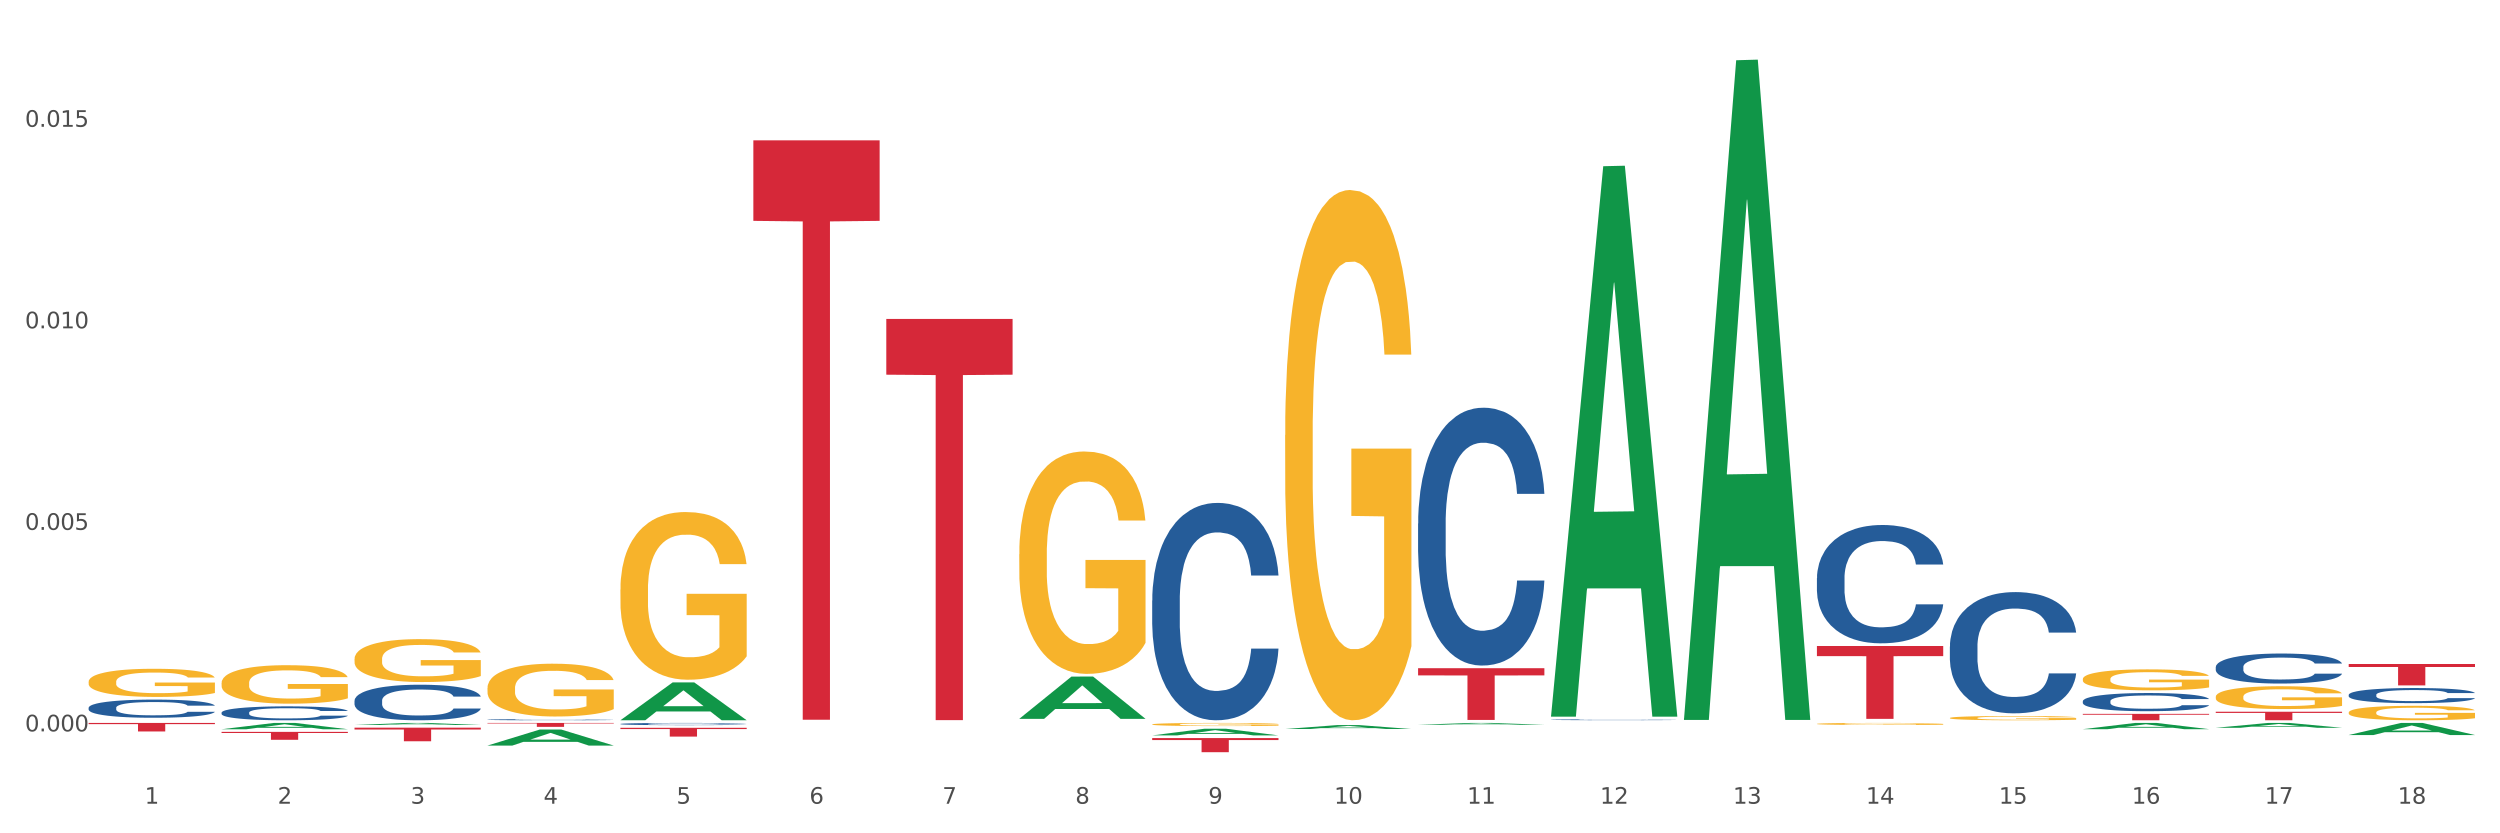 <?xml version="1.0" encoding="utf-8" standalone="no"?>
<!DOCTYPE svg PUBLIC "-//W3C//DTD SVG 1.1//EN"
  "http://www.w3.org/Graphics/SVG/1.1/DTD/svg11.dtd">
<svg xmlns:xlink="http://www.w3.org/1999/xlink" width="1080pt" height="360pt" viewBox="0 0 1080 360" xmlns="http://www.w3.org/2000/svg" version="1.1">
 <rect x="0" y="0" width="1080" height="360" fill="#333333" stroke="none"/>
 <defs>
  <style type="text/css">*{stroke-linejoin: round; stroke-linecap: butt}</style>
 </defs>
 <g id="figure_1">
  <g id="patch_1">
   <path d="M 0 360 
L 1080 360 
L 1080 0 
L 0 0 
z
" style="fill: #ffffff; stroke: #ffffff; stroke-linejoin: miter"/>
  </g>
  <g id="axes_1">
   <g id="matplotlib.axis_1">
    <g id="xtick_1">
     <g id="text_1">
      <!-- 1 -->
      <g style="fill: #4d4d4d" transform="translate(62.51 347.204) scale(0.096 -0.096)">
       <defs>
        <path id="DejaVuSans-31" d="M 794 531 
L 1825 531 
L 1825 4091 
L 703 3866 
L 703 4441 
L 1819 4666 
L 2450 4666 
L 2450 531 
L 3481 531 
L 3481 0 
L 794 0 
L 794 531 
z
" transform="scale(0.016)"/>
       </defs>
       <use xlink:href="#DejaVuSans-31"/>
      </g>
     </g>
    </g>
    <g id="xtick_2">
     <g id="text_2">
      <!-- 2 -->
      <g style="fill: #4d4d4d" transform="translate(119.942 347.204) scale(0.096 -0.096)">
       <defs>
        <path id="DejaVuSans-32" d="M 1228 531 
L 3431 531 
L 3431 0 
L 469 0 
L 469 531 
Q 828 903 1448 1529 
Q 2069 2156 2228 2338 
Q 2531 2678 2651 2914 
Q 2772 3150 2772 3378 
Q 2772 3750 2511 3984 
Q 2250 4219 1831 4219 
Q 1534 4219 1204 4116 
Q 875 4013 500 3803 
L 500 4441 
Q 881 4594 1212 4672 
Q 1544 4750 1819 4750 
Q 2544 4750 2975 4387 
Q 3406 4025 3406 3419 
Q 3406 3131 3298 2873 
Q 3191 2616 2906 2266 
Q 2828 2175 2409 1742 
Q 1991 1309 1228 531 
z
" transform="scale(0.016)"/>
       </defs>
       <use xlink:href="#DejaVuSans-32"/>
      </g>
     </g>
    </g>
    <g id="xtick_3">
     <g id="text_3">
      <!-- 3 -->
      <g style="fill: #4d4d4d" transform="translate(177.375 347.204) scale(0.096 -0.096)">
       <defs>
        <path id="DejaVuSans-33" d="M 2597 2516 
Q 3050 2419 3304 2112 
Q 3559 1806 3559 1356 
Q 3559 666 3084 287 
Q 2609 -91 1734 -91 
Q 1441 -91 1130 -33 
Q 819 25 488 141 
L 488 750 
Q 750 597 1062 519 
Q 1375 441 1716 441 
Q 2309 441 2620 675 
Q 2931 909 2931 1356 
Q 2931 1769 2642 2001 
Q 2353 2234 1838 2234 
L 1294 2234 
L 1294 2753 
L 1863 2753 
Q 2328 2753 2575 2939 
Q 2822 3125 2822 3475 
Q 2822 3834 2567 4026 
Q 2313 4219 1838 4219 
Q 1578 4219 1281 4162 
Q 984 4106 628 3988 
L 628 4550 
Q 988 4650 1302 4700 
Q 1616 4750 1894 4750 
Q 2613 4750 3031 4423 
Q 3450 4097 3450 3541 
Q 3450 3153 3228 2886 
Q 3006 2619 2597 2516 
z
" transform="scale(0.016)"/>
       </defs>
       <use xlink:href="#DejaVuSans-33"/>
      </g>
     </g>
    </g>
    <g id="xtick_4">
     <g id="text_4">
      <!-- 4 -->
      <g style="fill: #4d4d4d" transform="translate(234.808 347.204) scale(0.096 -0.096)">
       <defs>
        <path id="DejaVuSans-34" d="M 2419 4116 
L 825 1625 
L 2419 1625 
L 2419 4116 
z
M 2253 4666 
L 3047 4666 
L 3047 1625 
L 3713 1625 
L 3713 1100 
L 3047 1100 
L 3047 0 
L 2419 0 
L 2419 1100 
L 313 1100 
L 313 1709 
L 2253 4666 
z
" transform="scale(0.016)"/>
       </defs>
       <use xlink:href="#DejaVuSans-34"/>
      </g>
     </g>
    </g>
    <g id="xtick_5">
     <g id="text_5">
      <!-- 5 -->
      <g style="fill: #4d4d4d" transform="translate(292.24 347.204) scale(0.096 -0.096)">
       <defs>
        <path id="DejaVuSans-35" d="M 691 4666 
L 3169 4666 
L 3169 4134 
L 1269 4134 
L 1269 2991 
Q 1406 3038 1543 3061 
Q 1681 3084 1819 3084 
Q 2600 3084 3056 2656 
Q 3513 2228 3513 1497 
Q 3513 744 3044 326 
Q 2575 -91 1722 -91 
Q 1428 -91 1123 -41 
Q 819 9 494 109 
L 494 744 
Q 775 591 1075 516 
Q 1375 441 1709 441 
Q 2250 441 2565 725 
Q 2881 1009 2881 1497 
Q 2881 1984 2565 2268 
Q 2250 2553 1709 2553 
Q 1456 2553 1204 2497 
Q 953 2441 691 2322 
L 691 4666 
z
" transform="scale(0.016)"/>
       </defs>
       <use xlink:href="#DejaVuSans-35"/>
      </g>
     </g>
    </g>
    <g id="xtick_6">
     <g id="text_6">
      <!-- 6 -->
      <g style="fill: #4d4d4d" transform="translate(349.673 347.204) scale(0.096 -0.096)">
       <defs>
        <path id="DejaVuSans-36" d="M 2113 2584 
Q 1688 2584 1439 2293 
Q 1191 2003 1191 1497 
Q 1191 994 1439 701 
Q 1688 409 2113 409 
Q 2538 409 2786 701 
Q 3034 994 3034 1497 
Q 3034 2003 2786 2293 
Q 2538 2584 2113 2584 
z
M 3366 4563 
L 3366 3988 
Q 3128 4100 2886 4159 
Q 2644 4219 2406 4219 
Q 1781 4219 1451 3797 
Q 1122 3375 1075 2522 
Q 1259 2794 1537 2939 
Q 1816 3084 2150 3084 
Q 2853 3084 3261 2657 
Q 3669 2231 3669 1497 
Q 3669 778 3244 343 
Q 2819 -91 2113 -91 
Q 1303 -91 875 529 
Q 447 1150 447 2328 
Q 447 3434 972 4092 
Q 1497 4750 2381 4750 
Q 2619 4750 2861 4703 
Q 3103 4656 3366 4563 
z
" transform="scale(0.016)"/>
       </defs>
       <use xlink:href="#DejaVuSans-36"/>
      </g>
     </g>
    </g>
    <g id="xtick_7">
     <g id="text_7">
      <!-- 7 -->
      <g style="fill: #4d4d4d" transform="translate(407.106 347.204) scale(0.096 -0.096)">
       <defs>
        <path id="DejaVuSans-37" d="M 525 4666 
L 3525 4666 
L 3525 4397 
L 1831 0 
L 1172 0 
L 2766 4134 
L 525 4134 
L 525 4666 
z
" transform="scale(0.016)"/>
       </defs>
       <use xlink:href="#DejaVuSans-37"/>
      </g>
     </g>
    </g>
    <g id="xtick_8">
     <g id="text_8">
      <!-- 8 -->
      <g style="fill: #4d4d4d" transform="translate(464.538 347.204) scale(0.096 -0.096)">
       <defs>
        <path id="DejaVuSans-38" d="M 2034 2216 
Q 1584 2216 1326 1975 
Q 1069 1734 1069 1313 
Q 1069 891 1326 650 
Q 1584 409 2034 409 
Q 2484 409 2743 651 
Q 3003 894 3003 1313 
Q 3003 1734 2745 1975 
Q 2488 2216 2034 2216 
z
M 1403 2484 
Q 997 2584 770 2862 
Q 544 3141 544 3541 
Q 544 4100 942 4425 
Q 1341 4750 2034 4750 
Q 2731 4750 3128 4425 
Q 3525 4100 3525 3541 
Q 3525 3141 3298 2862 
Q 3072 2584 2669 2484 
Q 3125 2378 3379 2068 
Q 3634 1759 3634 1313 
Q 3634 634 3220 271 
Q 2806 -91 2034 -91 
Q 1263 -91 848 271 
Q 434 634 434 1313 
Q 434 1759 690 2068 
Q 947 2378 1403 2484 
z
M 1172 3481 
Q 1172 3119 1398 2916 
Q 1625 2713 2034 2713 
Q 2441 2713 2670 2916 
Q 2900 3119 2900 3481 
Q 2900 3844 2670 4047 
Q 2441 4250 2034 4250 
Q 1625 4250 1398 4047 
Q 1172 3844 1172 3481 
z
" transform="scale(0.016)"/>
       </defs>
       <use xlink:href="#DejaVuSans-38"/>
      </g>
     </g>
    </g>
    <g id="xtick_9">
     <g id="text_9">
      <!-- 9 -->
      <g style="fill: #4d4d4d" transform="translate(521.971 347.204) scale(0.096 -0.096)">
       <defs>
        <path id="DejaVuSans-39" d="M 703 97 
L 703 672 
Q 941 559 1184 500 
Q 1428 441 1663 441 
Q 2288 441 2617 861 
Q 2947 1281 2994 2138 
Q 2813 1869 2534 1725 
Q 2256 1581 1919 1581 
Q 1219 1581 811 2004 
Q 403 2428 403 3163 
Q 403 3881 828 4315 
Q 1253 4750 1959 4750 
Q 2769 4750 3195 4129 
Q 3622 3509 3622 2328 
Q 3622 1225 3098 567 
Q 2575 -91 1691 -91 
Q 1453 -91 1209 -44 
Q 966 3 703 97 
z
M 1959 2075 
Q 2384 2075 2632 2365 
Q 2881 2656 2881 3163 
Q 2881 3666 2632 3958 
Q 2384 4250 1959 4250 
Q 1534 4250 1286 3958 
Q 1038 3666 1038 3163 
Q 1038 2656 1286 2365 
Q 1534 2075 1959 2075 
z
" transform="scale(0.016)"/>
       </defs>
       <use xlink:href="#DejaVuSans-39"/>
      </g>
     </g>
    </g>
    <g id="xtick_10">
     <g id="text_10">
      <!-- 10 -->
      <g style="fill: #4d4d4d" transform="translate(576.35 347.204) scale(0.096 -0.096)">
       <defs>
        <path id="DejaVuSans-30" d="M 2034 4250 
Q 1547 4250 1301 3770 
Q 1056 3291 1056 2328 
Q 1056 1369 1301 889 
Q 1547 409 2034 409 
Q 2525 409 2770 889 
Q 3016 1369 3016 2328 
Q 3016 3291 2770 3770 
Q 2525 4250 2034 4250 
z
M 2034 4750 
Q 2819 4750 3233 4129 
Q 3647 3509 3647 2328 
Q 3647 1150 3233 529 
Q 2819 -91 2034 -91 
Q 1250 -91 836 529 
Q 422 1150 422 2328 
Q 422 3509 836 4129 
Q 1250 4750 2034 4750 
z
" transform="scale(0.016)"/>
       </defs>
       <use xlink:href="#DejaVuSans-31"/>
       <use xlink:href="#DejaVuSans-30" transform="translate(63.623 0)"/>
      </g>
     </g>
    </g>
    <g id="xtick_11">
     <g id="text_11">
      <!-- 11 -->
      <g style="fill: #4d4d4d" transform="translate(633.783 347.204) scale(0.096 -0.096)">
       <use xlink:href="#DejaVuSans-31"/>
       <use xlink:href="#DejaVuSans-31" transform="translate(63.623 0)"/>
      </g>
     </g>
    </g>
    <g id="xtick_12">
     <g id="text_12">
      <!-- 12 -->
      <g style="fill: #4d4d4d" transform="translate(691.215 347.204) scale(0.096 -0.096)">
       <use xlink:href="#DejaVuSans-31"/>
       <use xlink:href="#DejaVuSans-32" transform="translate(63.623 0)"/>
      </g>
     </g>
    </g>
    <g id="xtick_13">
     <g id="text_13">
      <!-- 13 -->
      <g style="fill: #4d4d4d" transform="translate(748.648 347.204) scale(0.096 -0.096)">
       <use xlink:href="#DejaVuSans-31"/>
       <use xlink:href="#DejaVuSans-33" transform="translate(63.623 0)"/>
      </g>
     </g>
    </g>
    <g id="xtick_14">
     <g id="text_14">
      <!-- 14 -->
      <g style="fill: #4d4d4d" transform="translate(806.081 347.204) scale(0.096 -0.096)">
       <use xlink:href="#DejaVuSans-31"/>
       <use xlink:href="#DejaVuSans-34" transform="translate(63.623 0)"/>
      </g>
     </g>
    </g>
    <g id="xtick_15">
     <g id="text_15">
      <!-- 15 -->
      <g style="fill: #4d4d4d" transform="translate(863.513 347.204) scale(0.096 -0.096)">
       <use xlink:href="#DejaVuSans-31"/>
       <use xlink:href="#DejaVuSans-35" transform="translate(63.623 0)"/>
      </g>
     </g>
    </g>
    <g id="xtick_16">
     <g id="text_16">
      <!-- 16 -->
      <g style="fill: #4d4d4d" transform="translate(920.946 347.204) scale(0.096 -0.096)">
       <use xlink:href="#DejaVuSans-31"/>
       <use xlink:href="#DejaVuSans-36" transform="translate(63.623 0)"/>
      </g>
     </g>
    </g>
    <g id="xtick_17">
     <g id="text_17">
      <!-- 17 -->
      <g style="fill: #4d4d4d" transform="translate(978.379 347.204) scale(0.096 -0.096)">
       <use xlink:href="#DejaVuSans-31"/>
       <use xlink:href="#DejaVuSans-37" transform="translate(63.623 0)"/>
      </g>
     </g>
    </g>
    <g id="xtick_18">
     <g id="text_18">
      <!-- 18 -->
      <g style="fill: #4d4d4d" transform="translate(1035.811 347.204) scale(0.096 -0.096)">
       <use xlink:href="#DejaVuSans-31"/>
       <use xlink:href="#DejaVuSans-38" transform="translate(63.623 0)"/>
      </g>
     </g>
    </g>
    <g id="xtick_19"/>
    <g id="xtick_20"/>
    <g id="xtick_21"/>
    <g id="xtick_22"/>
    <g id="xtick_23"/>
    <g id="xtick_24"/>
    <g id="xtick_25"/>
    <g id="xtick_26"/>
    <g id="xtick_27"/>
    <g id="xtick_28"/>
    <g id="xtick_29"/>
    <g id="xtick_30"/>
    <g id="xtick_31"/>
    <g id="xtick_32"/>
    <g id="xtick_33"/>
    <g id="xtick_34"/>
    <g id="xtick_35"/>
   </g>
   <g id="matplotlib.axis_2">
    <g id="ytick_1">
     <g id="text_19">
      <!-- 0.000 -->
      <g style="fill: #4d4d4d" transform="translate(10.8 315.959) scale(0.096 -0.096)">
       <defs>
        <path id="DejaVuSans-2e" d="M 684 794 
L 1344 794 
L 1344 0 
L 684 0 
L 684 794 
z
" transform="scale(0.016)"/>
       </defs>
       <use xlink:href="#DejaVuSans-30"/>
       <use xlink:href="#DejaVuSans-2e" transform="translate(63.623 0)"/>
       <use xlink:href="#DejaVuSans-30" transform="translate(95.41 0)"/>
       <use xlink:href="#DejaVuSans-30" transform="translate(159.033 0)"/>
       <use xlink:href="#DejaVuSans-30" transform="translate(222.656 0)"/>
      </g>
     </g>
    </g>
    <g id="ytick_2">
     <g id="text_20">
      <!-- 0.005 -->
      <g style="fill: #4d4d4d" transform="translate(10.8 228.897) scale(0.096 -0.096)">
       <use xlink:href="#DejaVuSans-30"/>
       <use xlink:href="#DejaVuSans-2e" transform="translate(63.623 0)"/>
       <use xlink:href="#DejaVuSans-30" transform="translate(95.41 0)"/>
       <use xlink:href="#DejaVuSans-30" transform="translate(159.033 0)"/>
       <use xlink:href="#DejaVuSans-35" transform="translate(222.656 0)"/>
      </g>
     </g>
    </g>
    <g id="ytick_3">
     <g id="text_21">
      <!-- 0.010 -->
      <g style="fill: #4d4d4d" transform="translate(10.8 141.836) scale(0.096 -0.096)">
       <use xlink:href="#DejaVuSans-30"/>
       <use xlink:href="#DejaVuSans-2e" transform="translate(63.623 0)"/>
       <use xlink:href="#DejaVuSans-30" transform="translate(95.41 0)"/>
       <use xlink:href="#DejaVuSans-31" transform="translate(159.033 0)"/>
       <use xlink:href="#DejaVuSans-30" transform="translate(222.656 0)"/>
      </g>
     </g>
    </g>
    <g id="ytick_4">
     <g id="text_22">
      <!-- 0.015 -->
      <g style="fill: #4d4d4d" transform="translate(10.8 54.775) scale(0.096 -0.096)">
       <use xlink:href="#DejaVuSans-30"/>
       <use xlink:href="#DejaVuSans-2e" transform="translate(63.623 0)"/>
       <use xlink:href="#DejaVuSans-30" transform="translate(95.41 0)"/>
       <use xlink:href="#DejaVuSans-31" transform="translate(159.033 0)"/>
       <use xlink:href="#DejaVuSans-35" transform="translate(222.656 0)"/>
      </g>
     </g>
    </g>
    <g id="ytick_5"/>
    <g id="ytick_6"/>
    <g id="ytick_7"/>
   </g>
   <g id="PolyCollection_1">
    <path d="M 95.716 315.027 
L 95.772 315.024 
L 118.271 312.314 
L 127.609 312.311 
L 150.277 315.032 
L 139.477 315.032 
L 134.583 314.398 
L 111.353 314.398 
L 111.184 314.409 
L 106.459 315.032 
L 95.716 315.032 
L 95.716 315.027 
L 114.278 314.02 
L 131.659 314.018 
L 123.052 312.891 
L 122.94 312.886 
L 122.827 312.894 
L 114.221 314.018 
L 114.278 314.02 
L 95.716 315.027 
z
" clip-path="url(#p775d73014f)" style="fill: #109648"/>
    <path d="M 153.148 313.201 
L 153.205 313.2 
L 175.704 312.312 
L 185.041 312.311 
L 207.709 313.202 
L 196.91 313.202 
L 192.016 312.995 
L 168.785 312.995 
L 168.617 312.998 
L 163.892 313.202 
L 153.148 313.202 
L 153.148 313.201 
L 171.71 312.871 
L 189.091 312.87 
L 180.485 312.501 
L 180.373 312.5 
L 180.26 312.502 
L 171.654 312.87 
L 171.71 312.871 
L 153.148 313.201 
z
" clip-path="url(#p775d73014f)" style="fill: #109648"/>
    <path d="M 38.283 294.531 
L 38.347 294.52 
L 38.347 294.12 
L 38.476 293.775 
L 39.12 292.942 
L 40.087 292.253 
L 40.795 291.887 
L 41.504 291.587 
L 42.341 291.287 
L 43.372 290.976 
L 45.24 290.52 
L 46.4 290.287 
L 47.817 290.042 
L 50.393 289.687 
L 52.261 289.487 
L 54.194 289.32 
L 57.35 289.12 
L 59.412 289.031 
L 61.602 288.965 
L 64.243 288.92 
L 66.24 288.909 
L 70.62 288.942 
L 74.356 289.042 
L 76.16 289.12 
L 78.479 289.253 
L 79.703 289.342 
L 81.7 289.52 
L 83.761 289.753 
L 85.178 289.953 
L 87.304 290.331 
L 88.915 290.709 
L 90.396 291.176 
L 91.169 291.498 
L 91.749 291.798 
L 92.264 292.142 
L 92.78 292.687 
L 81.185 292.687 
L 80.734 292.298 
L 80.025 291.931 
L 78.994 291.576 
L 78.093 291.353 
L 76.547 291.076 
L 75.129 290.898 
L 73.648 290.765 
L 71.844 290.653 
L 70.427 290.598 
L 68.43 290.553 
L 64.501 290.565 
L 61.86 290.653 
L 60.056 290.765 
L 58.896 290.865 
L 57.866 290.976 
L 56.706 291.131 
L 55.353 291.364 
L 54.387 291.576 
L 53.421 291.842 
L 52.648 292.109 
L 51.939 292.42 
L 51.36 292.753 
L 50.909 293.098 
L 50.522 293.52 
L 50.2 294.22 
L 50.2 295.742 
L 50.329 296.086 
L 50.651 296.542 
L 51.038 296.886 
L 51.682 297.297 
L 52.261 297.575 
L 53.357 297.975 
L 54.58 298.308 
L 55.547 298.52 
L 56.513 298.697 
L 58.188 298.942 
L 60.056 299.142 
L 61.666 299.264 
L 63.856 299.375 
L 65.338 299.42 
L 66.626 299.442 
L 69.783 299.442 
L 72.037 299.408 
L 74.55 299.331 
L 76.482 299.231 
L 78.093 299.108 
L 79.896 298.908 
L 81.056 298.72 
L 81.056 296.397 
L 66.884 296.386 
L 66.884 294.842 
L 92.844 294.842 
L 92.844 299.375 
L 91.749 299.608 
L 90.525 299.82 
L 89.237 300.008 
L 87.304 300.242 
L 84.985 300.464 
L 82.924 300.619 
L 80.734 300.753 
L 78.157 300.875 
L 74.807 300.986 
L 72.746 301.031 
L 70.169 301.064 
L 67.142 301.075 
L 64.501 301.053 
L 61.924 300.997 
L 59.218 300.897 
L 56.577 300.753 
L 54.58 300.608 
L 52.584 300.431 
L 50.458 300.197 
L 48.783 299.975 
L 47.495 299.775 
L 46.077 299.52 
L 44.531 299.186 
L 43.372 298.886 
L 42.341 298.575 
L 41.246 298.175 
L 40.473 297.831 
L 39.7 297.397 
L 39.249 297.075 
L 38.734 296.575 
L 38.347 295.875 
L 38.283 294.531 
z
" clip-path="url(#p775d73014f)" style="fill: #f7b32b"/>
    <path d="M 555.177 187.931 
L 555.242 187.722 
L 555.242 180.19 
L 555.371 173.704 
L 556.015 158.012 
L 556.981 145.04 
L 557.69 138.136 
L 558.398 132.486 
L 559.236 126.837 
L 560.266 120.979 
L 562.134 112.401 
L 563.294 108.007 
L 564.711 103.404 
L 567.288 96.709 
L 569.156 92.943 
L 571.088 89.804 
L 574.245 86.038 
L 576.306 84.365 
L 578.496 83.109 
L 581.137 82.272 
L 583.134 82.063 
L 587.515 82.691 
L 591.251 84.574 
L 593.054 86.038 
L 595.373 88.549 
L 596.597 90.223 
L 598.594 93.571 
L 600.656 97.964 
L 602.073 101.73 
L 604.199 108.844 
L 605.809 115.958 
L 607.291 124.745 
L 608.064 130.813 
L 608.643 136.462 
L 609.159 142.948 
L 609.674 153.2 
L 598.079 153.2 
L 597.628 145.877 
L 596.919 138.972 
L 595.889 132.277 
L 594.987 128.093 
L 593.441 122.862 
L 592.024 119.515 
L 590.542 117.004 
L 588.738 114.912 
L 587.321 113.865 
L 585.324 113.029 
L 581.395 113.238 
L 578.754 114.912 
L 576.95 117.004 
L 575.791 118.887 
L 574.76 120.979 
L 573.601 123.908 
L 572.248 128.302 
L 571.282 132.277 
L 570.315 137.299 
L 569.542 142.32 
L 568.834 148.178 
L 568.254 154.455 
L 567.803 160.941 
L 567.417 168.892 
L 567.094 182.073 
L 567.094 210.737 
L 567.223 217.223 
L 567.545 225.801 
L 567.932 232.287 
L 568.576 240.028 
L 569.156 245.259 
L 570.251 252.791 
L 571.475 259.068 
L 572.441 263.043 
L 573.407 266.391 
L 575.082 270.994 
L 576.95 274.76 
L 578.561 277.061 
L 580.751 279.154 
L 582.232 279.991 
L 583.521 280.409 
L 586.677 280.409 
L 588.932 279.781 
L 591.444 278.317 
L 593.377 276.434 
L 594.987 274.132 
L 596.791 270.366 
L 597.95 266.809 
L 597.95 223.081 
L 583.778 222.872 
L 583.778 193.79 
L 609.738 193.79 
L 609.738 279.154 
L 608.643 283.547 
L 607.419 287.523 
L 606.131 291.079 
L 604.199 295.473 
L 601.88 299.658 
L 599.818 302.587 
L 597.628 305.098 
L 595.051 307.399 
L 591.702 309.491 
L 589.64 310.328 
L 587.064 310.956 
L 584.036 311.165 
L 581.395 310.747 
L 578.818 309.701 
L 576.113 307.817 
L 573.472 305.098 
L 571.475 302.378 
L 569.478 299.03 
L 567.352 294.636 
L 565.677 290.452 
L 564.389 286.686 
L 562.972 281.874 
L 561.426 275.597 
L 560.266 269.948 
L 559.236 264.089 
L 558.14 256.557 
L 557.367 250.071 
L 556.594 241.911 
L 556.144 235.844 
L 555.628 226.429 
L 555.242 213.248 
L 555.177 187.931 
z
" clip-path="url(#p775d73014f)" style="fill: #f7b32b"/>
    <path d="M 95.716 295.048 
L 95.78 295.033 
L 95.78 294.486 
L 95.909 294.015 
L 96.553 292.876 
L 97.519 291.934 
L 98.228 291.433 
L 98.937 291.023 
L 99.774 290.612 
L 100.805 290.187 
L 102.673 289.564 
L 103.832 289.245 
L 105.249 288.911 
L 107.826 288.425 
L 109.694 288.151 
L 111.627 287.923 
L 114.783 287.65 
L 116.844 287.529 
L 119.035 287.437 
L 121.676 287.377 
L 123.673 287.361 
L 128.053 287.407 
L 131.789 287.544 
L 133.593 287.65 
L 135.912 287.832 
L 137.136 287.954 
L 139.133 288.197 
L 141.194 288.516 
L 142.611 288.789 
L 144.737 289.306 
L 146.347 289.822 
L 147.829 290.46 
L 148.602 290.901 
L 149.182 291.311 
L 149.697 291.782 
L 150.212 292.526 
L 138.617 292.526 
L 138.166 291.995 
L 137.458 291.493 
L 136.427 291.007 
L 135.525 290.704 
L 133.979 290.324 
L 132.562 290.081 
L 131.081 289.898 
L 129.277 289.746 
L 127.86 289.671 
L 125.863 289.61 
L 121.933 289.625 
L 119.292 289.746 
L 117.489 289.898 
L 116.329 290.035 
L 115.298 290.187 
L 114.139 290.4 
L 112.786 290.719 
L 111.82 291.007 
L 110.854 291.372 
L 110.081 291.737 
L 109.372 292.162 
L 108.792 292.618 
L 108.341 293.089 
L 107.955 293.666 
L 107.633 294.623 
L 107.633 296.704 
L 107.762 297.175 
L 108.084 297.798 
L 108.47 298.269 
L 109.114 298.831 
L 109.694 299.211 
L 110.789 299.758 
L 112.013 300.213 
L 112.979 300.502 
L 113.946 300.745 
L 115.621 301.079 
L 117.489 301.353 
L 119.099 301.52 
L 121.289 301.672 
L 122.771 301.732 
L 124.059 301.763 
L 127.216 301.763 
L 129.47 301.717 
L 131.982 301.611 
L 133.915 301.474 
L 135.525 301.307 
L 137.329 301.034 
L 138.488 300.775 
L 138.488 297.6 
L 124.317 297.585 
L 124.317 295.474 
L 150.277 295.474 
L 150.277 301.672 
L 149.182 301.991 
L 147.958 302.279 
L 146.669 302.538 
L 144.737 302.857 
L 142.418 303.16 
L 140.357 303.373 
L 138.166 303.555 
L 135.59 303.723 
L 132.24 303.874 
L 130.179 303.935 
L 127.602 303.981 
L 124.574 303.996 
L 121.933 303.966 
L 119.357 303.89 
L 116.651 303.753 
L 114.01 303.555 
L 112.013 303.358 
L 110.016 303.115 
L 107.89 302.796 
L 106.216 302.492 
L 104.927 302.219 
L 103.51 301.869 
L 101.964 301.413 
L 100.805 301.003 
L 99.774 300.578 
L 98.679 300.031 
L 97.906 299.56 
L 97.133 298.968 
L 96.682 298.527 
L 96.167 297.843 
L 95.78 296.886 
L 95.716 295.048 
z
" clip-path="url(#p775d73014f)" style="fill: #f7b32b"/>
    <path d="M 210.581 322.077 
L 210.637 322.071 
L 233.137 315.172 
L 242.474 315.165 
L 265.142 322.09 
L 254.342 322.09 
L 249.449 320.478 
L 226.218 320.478 
L 226.049 320.504 
L 221.325 322.09 
L 210.581 322.09 
L 210.581 322.077 
L 229.143 319.515 
L 246.524 319.509 
L 237.918 316.641 
L 237.805 316.628 
L 237.693 316.648 
L 229.087 319.509 
L 229.143 319.515 
L 210.581 322.077 
z
" clip-path="url(#p775d73014f)" style="fill: #109648"/>
    <path d="M 210.581 297.259 
L 210.646 297.238 
L 210.646 296.488 
L 210.774 295.842 
L 211.419 294.278 
L 212.385 292.986 
L 213.093 292.299 
L 213.802 291.736 
L 214.639 291.173 
L 215.67 290.59 
L 217.538 289.735 
L 218.698 289.297 
L 220.115 288.839 
L 222.691 288.172 
L 224.56 287.797 
L 226.492 287.484 
L 229.648 287.109 
L 231.71 286.942 
L 233.9 286.817 
L 236.541 286.734 
L 238.538 286.713 
L 242.918 286.776 
L 246.655 286.963 
L 248.458 287.109 
L 250.777 287.359 
L 252.001 287.526 
L 253.998 287.859 
L 256.059 288.297 
L 257.477 288.672 
L 259.602 289.381 
L 261.213 290.089 
L 262.694 290.965 
L 263.467 291.569 
L 264.047 292.132 
L 264.562 292.778 
L 265.078 293.799 
L 253.483 293.799 
L 253.032 293.07 
L 252.323 292.382 
L 251.293 291.715 
L 250.391 291.298 
L 248.845 290.777 
L 247.428 290.444 
L 245.946 290.194 
L 244.142 289.985 
L 242.725 289.881 
L 240.728 289.798 
L 236.799 289.818 
L 234.158 289.985 
L 232.354 290.194 
L 231.194 290.381 
L 230.164 290.59 
L 229.004 290.881 
L 227.652 291.319 
L 226.685 291.715 
L 225.719 292.215 
L 224.946 292.715 
L 224.237 293.299 
L 223.658 293.924 
L 223.207 294.57 
L 222.82 295.362 
L 222.498 296.675 
L 222.498 299.53 
L 222.627 300.176 
L 222.949 301.031 
L 223.336 301.677 
L 223.98 302.448 
L 224.56 302.969 
L 225.655 303.719 
L 226.879 304.345 
L 227.845 304.741 
L 228.811 305.074 
L 230.486 305.533 
L 232.354 305.908 
L 233.964 306.137 
L 236.155 306.345 
L 237.636 306.429 
L 238.925 306.47 
L 242.081 306.47 
L 244.336 306.408 
L 246.848 306.262 
L 248.78 306.075 
L 250.391 305.845 
L 252.194 305.47 
L 253.354 305.116 
L 253.354 300.76 
L 239.182 300.739 
L 239.182 297.842 
L 265.142 297.842 
L 265.142 306.345 
L 264.047 306.783 
L 262.823 307.179 
L 261.535 307.533 
L 259.602 307.971 
L 257.283 308.388 
L 255.222 308.68 
L 253.032 308.93 
L 250.455 309.159 
L 247.105 309.367 
L 245.044 309.451 
L 242.467 309.513 
L 239.44 309.534 
L 236.799 309.492 
L 234.222 309.388 
L 231.517 309.201 
L 228.875 308.93 
L 226.879 308.659 
L 224.882 308.325 
L 222.756 307.888 
L 221.081 307.471 
L 219.793 307.096 
L 218.376 306.616 
L 216.83 305.991 
L 215.67 305.428 
L 214.639 304.845 
L 213.544 304.095 
L 212.771 303.449 
L 211.998 302.636 
L 211.547 302.031 
L 211.032 301.094 
L 210.646 299.781 
L 210.581 297.259 
z
" clip-path="url(#p775d73014f)" style="fill: #f7b32b"/>
    <path d="M 153.148 284.675 
L 153.213 284.658 
L 153.213 284.048 
L 153.342 283.524 
L 153.986 282.254 
L 154.952 281.204 
L 155.661 280.646 
L 156.369 280.189 
L 157.207 279.732 
L 158.237 279.258 
L 160.105 278.564 
L 161.265 278.208 
L 162.682 277.836 
L 165.259 277.294 
L 167.127 276.989 
L 169.059 276.735 
L 172.216 276.431 
L 174.277 276.295 
L 176.467 276.194 
L 179.108 276.126 
L 181.105 276.109 
L 185.486 276.16 
L 189.222 276.312 
L 191.026 276.431 
L 193.345 276.634 
L 194.568 276.769 
L 196.565 277.04 
L 198.627 277.396 
L 200.044 277.7 
L 202.17 278.276 
L 203.78 278.851 
L 205.262 279.562 
L 206.035 280.053 
L 206.614 280.51 
L 207.13 281.035 
L 207.645 281.865 
L 196.05 281.865 
L 195.599 281.272 
L 194.891 280.713 
L 193.86 280.172 
L 192.958 279.833 
L 191.412 279.41 
L 189.995 279.139 
L 188.513 278.936 
L 186.71 278.767 
L 185.292 278.682 
L 183.295 278.614 
L 179.366 278.631 
L 176.725 278.767 
L 174.921 278.936 
L 173.762 279.088 
L 172.731 279.258 
L 171.572 279.495 
L 170.219 279.85 
L 169.253 280.172 
L 168.286 280.578 
L 167.513 280.984 
L 166.805 281.458 
L 166.225 281.966 
L 165.774 282.491 
L 165.388 283.134 
L 165.066 284.201 
L 165.066 286.52 
L 165.194 287.045 
L 165.516 287.739 
L 165.903 288.263 
L 166.547 288.89 
L 167.127 289.313 
L 168.222 289.922 
L 169.446 290.43 
L 170.412 290.752 
L 171.378 291.023 
L 173.053 291.395 
L 174.921 291.7 
L 176.532 291.886 
L 178.722 292.055 
L 180.203 292.123 
L 181.492 292.157 
L 184.648 292.157 
L 186.903 292.106 
L 189.415 291.988 
L 191.348 291.835 
L 192.958 291.649 
L 194.762 291.344 
L 195.921 291.057 
L 195.921 287.519 
L 181.749 287.502 
L 181.749 285.149 
L 207.709 285.149 
L 207.709 292.055 
L 206.614 292.411 
L 205.39 292.732 
L 204.102 293.02 
L 202.17 293.376 
L 199.851 293.714 
L 197.789 293.951 
L 195.599 294.154 
L 193.022 294.341 
L 189.673 294.51 
L 187.611 294.578 
L 185.035 294.628 
L 182.007 294.645 
L 179.366 294.611 
L 176.789 294.527 
L 174.084 294.374 
L 171.443 294.154 
L 169.446 293.934 
L 167.449 293.663 
L 165.323 293.308 
L 163.648 292.969 
L 162.36 292.665 
L 160.943 292.275 
L 159.397 291.768 
L 158.237 291.31 
L 157.207 290.836 
L 156.112 290.227 
L 155.339 289.702 
L 154.566 289.042 
L 154.115 288.551 
L 153.599 287.789 
L 153.213 286.723 
L 153.148 284.675 
z
" clip-path="url(#p775d73014f)" style="fill: #f7b32b"/>
    <path d="M 784.908 312.716 
L 784.973 312.716 
L 784.973 312.687 
L 785.101 312.662 
L 785.746 312.602 
L 786.712 312.552 
L 787.42 312.526 
L 788.129 312.504 
L 788.966 312.483 
L 789.997 312.46 
L 791.865 312.427 
L 793.025 312.411 
L 794.442 312.393 
L 797.018 312.367 
L 798.887 312.353 
L 800.819 312.341 
L 803.976 312.327 
L 806.037 312.32 
L 808.227 312.315 
L 810.868 312.312 
L 812.865 312.311 
L 817.245 312.314 
L 820.982 312.321 
L 822.785 312.327 
L 825.104 312.336 
L 826.328 312.343 
L 828.325 312.355 
L 830.386 312.372 
L 831.804 312.387 
L 833.929 312.414 
L 835.54 312.441 
L 837.021 312.475 
L 837.794 312.498 
L 838.374 312.519 
L 838.889 312.544 
L 839.405 312.583 
L 827.81 312.583 
L 827.359 312.555 
L 826.65 312.529 
L 825.62 312.503 
L 824.718 312.487 
L 823.172 312.467 
L 821.755 312.455 
L 820.273 312.445 
L 818.469 312.437 
L 817.052 312.433 
L 815.055 312.43 
L 811.126 312.431 
L 808.485 312.437 
L 806.681 312.445 
L 805.522 312.452 
L 804.491 312.46 
L 803.331 312.471 
L 801.979 312.488 
L 801.012 312.503 
L 800.046 312.523 
L 799.273 312.542 
L 798.564 312.564 
L 797.985 312.588 
L 797.534 312.613 
L 797.147 312.643 
L 796.825 312.694 
L 796.825 312.804 
L 796.954 312.828 
L 797.276 312.861 
L 797.663 312.886 
L 798.307 312.916 
L 798.887 312.936 
L 799.982 312.964 
L 801.206 312.988 
L 802.172 313.004 
L 803.138 313.016 
L 804.813 313.034 
L 806.681 313.048 
L 808.291 313.057 
L 810.482 313.065 
L 811.963 313.069 
L 813.252 313.07 
L 816.408 313.07 
L 818.663 313.068 
L 821.175 313.062 
L 823.107 313.055 
L 824.718 313.046 
L 826.521 313.032 
L 827.681 313.018 
L 827.681 312.851 
L 813.509 312.85 
L 813.509 312.739 
L 839.469 312.739 
L 839.469 313.065 
L 838.374 313.082 
L 837.15 313.097 
L 835.862 313.111 
L 833.929 313.128 
L 831.61 313.144 
L 829.549 313.155 
L 827.359 313.165 
L 824.782 313.173 
L 821.432 313.181 
L 819.371 313.185 
L 816.794 313.187 
L 813.767 313.188 
L 811.126 313.186 
L 808.549 313.182 
L 805.844 313.175 
L 803.203 313.165 
L 801.206 313.154 
L 799.209 313.141 
L 797.083 313.125 
L 795.408 313.109 
L 794.12 313.094 
L 792.703 313.076 
L 791.157 313.052 
L 789.997 313.03 
L 788.966 313.008 
L 787.871 312.979 
L 787.098 312.954 
L 786.325 312.923 
L 785.874 312.9 
L 785.359 312.864 
L 784.973 312.813 
L 784.908 312.716 
z
" clip-path="url(#p775d73014f)" style="fill: #f7b32b"/>
    <path d="M 210.581 312.311 
L 265.142 312.311 
L 265.142 312.549 
L 243.68 312.55 
L 243.68 314.019 
L 231.914 314.019 
L 231.914 312.55 
L 210.581 312.549 
L 210.581 312.313 
L 210.581 312.311 
z
" clip-path="url(#p775d73014f)" style="fill: #d62839"/>
    <path d="M 268.014 314.422 
L 322.575 314.422 
L 322.575 314.95 
L 301.112 314.954 
L 301.112 318.224 
L 289.347 318.224 
L 289.347 314.954 
L 268.014 314.95 
L 268.014 314.425 
L 268.014 314.422 
z
" clip-path="url(#p775d73014f)" style="fill: #d62839"/>
    <path d="M 153.148 314.349 
L 207.709 314.349 
L 207.709 315.167 
L 186.247 315.172 
L 186.247 320.235 
L 174.482 320.235 
L 174.482 315.172 
L 153.148 315.167 
L 153.148 314.354 
L 153.148 314.349 
z
" clip-path="url(#p775d73014f)" style="fill: #d62839"/>
    <path d="M 842.341 310.168 
L 842.405 310.167 
L 842.405 310.106 
L 842.534 310.053 
L 843.178 309.926 
L 844.144 309.821 
L 844.853 309.766 
L 845.562 309.72 
L 846.399 309.674 
L 847.43 309.627 
L 849.298 309.557 
L 850.457 309.522 
L 851.875 309.485 
L 854.451 309.431 
L 856.319 309.4 
L 858.252 309.375 
L 861.408 309.344 
L 863.47 309.331 
L 865.66 309.321 
L 868.301 309.314 
L 870.298 309.312 
L 874.678 309.317 
L 878.414 309.332 
L 880.218 309.344 
L 882.537 309.365 
L 883.761 309.378 
L 885.758 309.405 
L 887.819 309.441 
L 889.236 309.471 
L 891.362 309.529 
L 892.972 309.586 
L 894.454 309.657 
L 895.227 309.706 
L 895.807 309.752 
L 896.322 309.805 
L 896.837 309.887 
L 885.242 309.887 
L 884.792 309.828 
L 884.083 309.772 
L 883.052 309.718 
L 882.15 309.684 
L 880.604 309.642 
L 879.187 309.615 
L 877.706 309.595 
L 875.902 309.578 
L 874.485 309.569 
L 872.488 309.563 
L 868.558 309.564 
L 865.917 309.578 
L 864.114 309.595 
L 862.954 309.61 
L 861.924 309.627 
L 860.764 309.651 
L 859.411 309.686 
L 858.445 309.718 
L 857.479 309.759 
L 856.706 309.799 
L 855.997 309.847 
L 855.417 309.898 
L 854.967 309.95 
L 854.58 310.014 
L 854.258 310.121 
L 854.258 310.353 
L 854.387 310.405 
L 854.709 310.475 
L 855.095 310.527 
L 855.74 310.59 
L 856.319 310.632 
L 857.414 310.693 
L 858.638 310.744 
L 859.605 310.776 
L 860.571 310.803 
L 862.246 310.84 
L 864.114 310.871 
L 865.724 310.889 
L 867.914 310.906 
L 869.396 310.913 
L 870.684 310.916 
L 873.841 310.916 
L 876.095 310.911 
L 878.608 310.899 
L 880.54 310.884 
L 882.15 310.866 
L 883.954 310.835 
L 885.114 310.806 
L 885.114 310.453 
L 870.942 310.451 
L 870.942 310.216 
L 896.902 310.216 
L 896.902 310.906 
L 895.807 310.942 
L 894.583 310.974 
L 893.295 311.003 
L 891.362 311.038 
L 889.043 311.072 
L 886.982 311.096 
L 884.792 311.116 
L 882.215 311.135 
L 878.865 311.152 
L 876.804 311.158 
L 874.227 311.163 
L 871.2 311.165 
L 868.558 311.162 
L 865.982 311.153 
L 863.276 311.138 
L 860.635 311.116 
L 858.638 311.094 
L 856.641 311.067 
L 854.516 311.031 
L 852.841 310.998 
L 851.552 310.967 
L 850.135 310.928 
L 848.589 310.877 
L 847.43 310.832 
L 846.399 310.784 
L 845.304 310.723 
L 844.531 310.671 
L 843.758 310.605 
L 843.307 310.556 
L 842.792 310.48 
L 842.405 310.373 
L 842.341 310.168 
z
" clip-path="url(#p775d73014f)" style="fill: #f7b32b"/>
    <path d="M 1014.639 307.798 
L 1014.703 307.793 
L 1014.703 307.587 
L 1014.832 307.41 
L 1015.476 306.981 
L 1016.443 306.626 
L 1017.151 306.438 
L 1017.86 306.284 
L 1018.697 306.129 
L 1019.728 305.969 
L 1021.596 305.735 
L 1022.755 305.615 
L 1024.173 305.489 
L 1026.749 305.306 
L 1028.617 305.203 
L 1030.55 305.117 
L 1033.706 305.015 
L 1035.768 304.969 
L 1037.958 304.935 
L 1040.599 304.912 
L 1042.596 304.906 
L 1046.976 304.923 
L 1050.712 304.975 
L 1052.516 305.015 
L 1054.835 305.083 
L 1056.059 305.129 
L 1058.056 305.22 
L 1060.117 305.34 
L 1061.534 305.443 
L 1063.66 305.638 
L 1065.271 305.832 
L 1066.752 306.072 
L 1067.525 306.238 
L 1068.105 306.392 
L 1068.62 306.569 
L 1069.136 306.849 
L 1057.541 306.849 
L 1057.09 306.649 
L 1056.381 306.461 
L 1055.35 306.278 
L 1054.449 306.163 
L 1052.903 306.021 
L 1051.485 305.929 
L 1050.004 305.861 
L 1048.2 305.803 
L 1046.783 305.775 
L 1044.786 305.752 
L 1040.857 305.758 
L 1038.215 305.803 
L 1036.412 305.861 
L 1035.252 305.912 
L 1034.222 305.969 
L 1033.062 306.049 
L 1031.709 306.169 
L 1030.743 306.278 
L 1029.777 306.415 
L 1029.004 306.552 
L 1028.295 306.712 
L 1027.716 306.884 
L 1027.265 307.061 
L 1026.878 307.278 
L 1026.556 307.638 
L 1026.556 308.421 
L 1026.685 308.599 
L 1027.007 308.833 
L 1027.393 309.01 
L 1028.038 309.222 
L 1028.617 309.365 
L 1029.712 309.57 
L 1030.936 309.742 
L 1031.903 309.85 
L 1032.869 309.942 
L 1034.544 310.068 
L 1036.412 310.17 
L 1038.022 310.233 
L 1040.212 310.291 
L 1041.694 310.313 
L 1042.982 310.325 
L 1046.139 310.325 
L 1048.393 310.308 
L 1050.906 310.268 
L 1052.838 310.216 
L 1054.449 310.153 
L 1056.252 310.05 
L 1057.412 309.953 
L 1057.412 308.759 
L 1043.24 308.753 
L 1043.24 307.958 
L 1069.2 307.958 
L 1069.2 310.291 
L 1068.105 310.411 
L 1066.881 310.519 
L 1065.593 310.616 
L 1063.66 310.736 
L 1061.341 310.851 
L 1059.28 310.931 
L 1057.09 310.999 
L 1054.513 311.062 
L 1051.163 311.119 
L 1049.102 311.142 
L 1046.525 311.159 
L 1043.498 311.165 
L 1040.857 311.154 
L 1038.28 311.125 
L 1035.574 311.074 
L 1032.933 310.999 
L 1030.936 310.925 
L 1028.939 310.834 
L 1026.814 310.714 
L 1025.139 310.599 
L 1023.851 310.496 
L 1022.433 310.365 
L 1020.887 310.193 
L 1019.728 310.039 
L 1018.697 309.879 
L 1017.602 309.673 
L 1016.829 309.496 
L 1016.056 309.273 
L 1015.605 309.107 
L 1015.09 308.85 
L 1014.703 308.49 
L 1014.639 307.798 
z
" clip-path="url(#p775d73014f)" style="fill: #f7b32b"/>
    <path d="M 957.206 314.398 
L 957.262 314.396 
L 979.762 312.313 
L 989.099 312.311 
L 1011.767 314.402 
L 1000.968 314.402 
L 996.074 313.915 
L 972.843 313.915 
L 972.675 313.923 
L 967.95 314.402 
L 957.206 314.402 
L 957.206 314.398 
L 975.768 313.624 
L 993.149 313.623 
L 984.543 312.757 
L 984.431 312.753 
L 984.318 312.759 
L 975.712 313.623 
L 975.768 313.624 
L 957.206 314.398 
z
" clip-path="url(#p775d73014f)" style="fill: #109648"/>
    <path d="M 1014.639 317.526 
L 1014.695 317.521 
L 1037.195 312.316 
L 1046.532 312.311 
L 1069.2 317.536 
L 1058.4 317.536 
L 1053.507 316.319 
L 1030.276 316.319 
L 1030.107 316.339 
L 1025.382 317.536 
L 1014.639 317.536 
L 1014.639 317.526 
L 1033.201 315.593 
L 1050.582 315.588 
L 1041.976 313.425 
L 1041.863 313.415 
L 1041.751 313.43 
L 1033.145 315.588 
L 1033.201 315.593 
L 1014.639 317.526 
z
" clip-path="url(#p775d73014f)" style="fill: #109648"/>
    <path d="M 612.61 226.181 
L 612.675 226.079 
L 612.675 223.231 
L 612.868 219.365 
L 613.577 212.244 
L 614.48 206.852 
L 616.028 200.545 
L 616.867 197.9 
L 617.963 194.949 
L 620.22 190.168 
L 622.8 186.099 
L 624.606 183.861 
L 625.96 182.436 
L 628.991 179.893 
L 630.733 178.774 
L 632.538 177.858 
L 634.086 177.248 
L 636.666 176.536 
L 638.73 176.231 
L 641.116 176.129 
L 643.115 176.231 
L 645.759 176.638 
L 649.629 177.858 
L 651.112 178.57 
L 653.112 179.791 
L 655.175 181.419 
L 656.852 183.047 
L 658.787 185.386 
L 660.786 188.438 
L 662.721 192.304 
L 664.075 195.865 
L 665.172 199.629 
L 666.139 204.207 
L 666.849 209.192 
L 667.171 213.363 
L 655.369 213.363 
L 655.046 209.599 
L 654.401 205.53 
L 653.757 202.783 
L 653.047 200.545 
L 651.951 198.001 
L 650.983 196.374 
L 649.371 194.441 
L 647.888 193.22 
L 646.662 192.508 
L 645.179 191.897 
L 642.019 191.287 
L 639.762 191.287 
L 638.343 191.49 
L 636.601 191.999 
L 635.118 192.711 
L 633.377 193.932 
L 632.022 195.255 
L 630.668 196.984 
L 629.894 198.205 
L 628.733 200.443 
L 627.959 202.274 
L 626.927 205.428 
L 626.347 207.666 
L 625.315 213.465 
L 624.864 217.737 
L 624.67 220.688 
L 624.541 223.943 
L 624.541 239.813 
L 624.928 246.935 
L 625.251 249.987 
L 625.767 253.446 
L 626.734 257.922 
L 628.153 262.296 
L 629.636 265.45 
L 630.862 267.383 
L 632.022 268.807 
L 633.183 269.926 
L 634.602 270.944 
L 635.763 271.554 
L 637.504 272.164 
L 639.568 272.47 
L 641.18 272.47 
L 644.47 271.961 
L 645.953 271.452 
L 647.372 270.74 
L 648.92 269.621 
L 650.145 268.4 
L 650.854 267.485 
L 652.015 265.552 
L 652.918 263.517 
L 653.692 261.177 
L 654.208 259.143 
L 654.788 256.091 
L 655.24 252.632 
L 655.369 250.8 
L 667.171 250.8 
L 666.913 254.463 
L 666.462 258.023 
L 665.559 262.805 
L 664.849 265.552 
L 663.753 268.909 
L 662.592 271.757 
L 660.98 274.911 
L 659.496 277.251 
L 657.949 279.286 
L 656.272 281.117 
L 653.241 283.66 
L 652.144 284.372 
L 649.822 285.593 
L 648.017 286.305 
L 645.372 287.017 
L 642.664 287.424 
L 639.826 287.526 
L 637.311 287.322 
L 634.538 286.712 
L 632.796 286.102 
L 630.862 285.186 
L 628.604 283.762 
L 626.476 282.032 
L 624.477 279.998 
L 622.606 277.658 
L 620.865 275.013 
L 618.608 270.638 
L 616.931 266.366 
L 615.706 262.398 
L 614.867 259.041 
L 614.029 254.768 
L 613.577 251.818 
L 612.868 244.697 
L 612.61 238.084 
L 612.61 226.181 
z
" clip-path="url(#p775d73014f)" style="fill: #255c99"/>
    <path d="M 670.043 310.92 
L 670.107 310.919 
L 670.107 310.91 
L 670.301 310.897 
L 671.01 310.873 
L 671.913 310.855 
L 673.461 310.834 
L 674.299 310.825 
L 675.396 310.816 
L 677.653 310.8 
L 680.233 310.786 
L 682.038 310.779 
L 683.393 310.774 
L 686.424 310.765 
L 688.165 310.762 
L 689.971 310.759 
L 691.519 310.757 
L 694.099 310.754 
L 696.162 310.753 
L 698.549 310.753 
L 700.548 310.753 
L 703.192 310.755 
L 707.062 310.759 
L 708.545 310.761 
L 710.544 310.765 
L 712.608 310.771 
L 714.285 310.776 
L 716.22 310.784 
L 718.219 310.794 
L 720.154 310.807 
L 721.508 310.819 
L 722.605 310.831 
L 723.572 310.846 
L 724.281 310.863 
L 724.604 310.877 
L 712.802 310.877 
L 712.479 310.864 
L 711.834 310.851 
L 711.189 310.842 
L 710.48 310.834 
L 709.383 310.826 
L 708.416 310.82 
L 706.804 310.814 
L 705.32 310.81 
L 704.095 310.807 
L 702.612 310.805 
L 699.452 310.803 
L 697.194 310.803 
L 695.775 310.804 
L 694.034 310.806 
L 692.551 310.808 
L 690.809 310.812 
L 689.455 310.817 
L 688.101 310.822 
L 687.327 310.826 
L 686.166 310.834 
L 685.392 310.84 
L 684.36 310.851 
L 683.78 310.858 
L 682.748 310.877 
L 682.296 310.892 
L 682.103 310.901 
L 681.974 310.912 
L 681.974 310.965 
L 682.361 310.989 
L 682.683 310.999 
L 683.199 311.011 
L 684.167 311.025 
L 685.586 311.04 
L 687.069 311.051 
L 688.294 311.057 
L 689.455 311.062 
L 690.616 311.065 
L 692.035 311.069 
L 693.196 311.071 
L 694.937 311.073 
L 697.001 311.074 
L 698.613 311.074 
L 701.902 311.072 
L 703.386 311.071 
L 704.804 311.068 
L 706.352 311.064 
L 707.578 311.06 
L 708.287 311.057 
L 709.448 311.051 
L 710.351 311.044 
L 711.125 311.036 
L 711.641 311.03 
L 712.221 311.019 
L 712.673 311.008 
L 712.802 311.002 
L 724.604 311.002 
L 724.346 311.014 
L 723.894 311.026 
L 722.991 311.042 
L 722.282 311.051 
L 721.186 311.062 
L 720.025 311.072 
L 718.412 311.082 
L 716.929 311.09 
L 715.381 311.097 
L 713.704 311.103 
L 710.673 311.111 
L 709.577 311.114 
L 707.255 311.118 
L 705.449 311.12 
L 702.805 311.122 
L 700.096 311.124 
L 697.259 311.124 
L 694.744 311.123 
L 691.97 311.121 
L 690.229 311.119 
L 688.294 311.116 
L 686.037 311.112 
L 683.909 311.106 
L 681.909 311.099 
L 680.039 311.091 
L 678.298 311.082 
L 676.041 311.068 
L 674.364 311.054 
L 673.138 311.04 
L 672.3 311.029 
L 671.462 311.015 
L 671.01 311.005 
L 670.301 310.981 
L 670.043 310.959 
L 670.043 310.92 
z
" clip-path="url(#p775d73014f)" style="fill: #255c99"/>
    <path d="M 784.908 249.765 
L 784.973 249.718 
L 784.973 248.411 
L 785.166 246.637 
L 785.876 243.369 
L 786.778 240.895 
L 788.326 238 
L 789.165 236.786 
L 790.261 235.432 
L 792.518 233.238 
L 795.098 231.37 
L 796.904 230.343 
L 798.258 229.69 
L 801.289 228.522 
L 803.031 228.009 
L 804.836 227.589 
L 806.384 227.309 
L 808.964 226.982 
L 811.028 226.842 
L 813.414 226.795 
L 815.413 226.842 
L 818.058 227.028 
L 821.927 227.589 
L 823.41 227.916 
L 825.41 228.476 
L 827.473 229.223 
L 829.15 229.97 
L 831.085 231.044 
L 833.084 232.444 
L 835.019 234.218 
L 836.374 235.852 
L 837.47 237.58 
L 838.437 239.681 
L 839.147 241.968 
L 839.469 243.882 
L 827.667 243.882 
L 827.345 242.155 
L 826.7 240.288 
L 826.055 239.027 
L 825.345 238 
L 824.249 236.833 
L 823.281 236.086 
L 821.669 235.199 
L 820.186 234.638 
L 818.96 234.312 
L 817.477 234.032 
L 814.317 233.751 
L 812.06 233.751 
L 810.641 233.845 
L 808.9 234.078 
L 807.416 234.405 
L 805.675 234.965 
L 804.321 235.572 
L 802.966 236.366 
L 802.192 236.926 
L 801.031 237.953 
L 800.257 238.794 
L 799.226 240.241 
L 798.645 241.268 
L 797.613 243.929 
L 797.162 245.89 
L 796.968 247.244 
L 796.839 248.738 
L 796.839 256.021 
L 797.226 259.289 
L 797.549 260.69 
L 798.065 262.277 
L 799.032 264.331 
L 800.451 266.339 
L 801.934 267.786 
L 803.16 268.673 
L 804.321 269.327 
L 805.481 269.84 
L 806.9 270.307 
L 808.061 270.587 
L 809.802 270.868 
L 811.866 271.008 
L 813.479 271.008 
L 816.768 270.774 
L 818.251 270.541 
L 819.67 270.214 
L 821.218 269.7 
L 822.443 269.14 
L 823.152 268.72 
L 824.313 267.833 
L 825.216 266.899 
L 825.99 265.825 
L 826.506 264.892 
L 827.087 263.491 
L 827.538 261.904 
L 827.667 261.063 
L 839.469 261.063 
L 839.211 262.744 
L 838.76 264.378 
L 837.857 266.572 
L 837.147 267.833 
L 836.051 269.374 
L 834.89 270.681 
L 833.278 272.128 
L 831.795 273.202 
L 830.247 274.136 
L 828.57 274.976 
L 825.539 276.143 
L 824.442 276.47 
L 822.121 277.03 
L 820.315 277.357 
L 817.671 277.684 
L 814.962 277.871 
L 812.124 277.917 
L 809.609 277.824 
L 806.836 277.544 
L 805.094 277.264 
L 803.16 276.844 
L 800.902 276.19 
L 798.774 275.396 
L 796.775 274.462 
L 794.905 273.389 
L 793.163 272.175 
L 790.906 270.167 
L 789.229 268.206 
L 788.004 266.386 
L 787.165 264.845 
L 786.327 262.884 
L 785.876 261.53 
L 785.166 258.262 
L 784.908 255.227 
L 784.908 249.765 
z
" clip-path="url(#p775d73014f)" style="fill: #255c99"/>
    <path d="M 842.341 279.318 
L 842.405 279.271 
L 842.405 277.931 
L 842.599 276.113 
L 843.308 272.764 
L 844.211 270.229 
L 845.759 267.263 
L 846.597 266.019 
L 847.694 264.632 
L 849.951 262.383 
L 852.531 260.47 
L 854.337 259.417 
L 855.691 258.747 
L 858.722 257.551 
L 860.463 257.025 
L 862.269 256.595 
L 863.817 256.307 
L 866.397 255.973 
L 868.46 255.829 
L 870.847 255.781 
L 872.846 255.829 
L 875.49 256.02 
L 879.36 256.595 
L 880.843 256.929 
L 882.842 257.503 
L 884.906 258.269 
L 886.583 259.034 
L 888.518 260.135 
L 890.517 261.57 
L 892.452 263.388 
L 893.806 265.062 
L 894.903 266.832 
L 895.87 268.985 
L 896.579 271.329 
L 896.902 273.291 
L 885.1 273.291 
L 884.777 271.521 
L 884.132 269.607 
L 883.487 268.315 
L 882.778 267.263 
L 881.682 266.067 
L 880.714 265.301 
L 879.102 264.392 
L 877.618 263.818 
L 876.393 263.483 
L 874.91 263.196 
L 871.75 262.909 
L 869.492 262.909 
L 868.074 263.005 
L 866.332 263.244 
L 864.849 263.579 
L 863.108 264.153 
L 861.753 264.775 
L 860.399 265.588 
L 859.625 266.162 
L 858.464 267.215 
L 857.69 268.076 
L 856.658 269.559 
L 856.078 270.612 
L 855.046 273.338 
L 854.594 275.348 
L 854.401 276.735 
L 854.272 278.266 
L 854.272 285.729 
L 854.659 289.078 
L 854.981 290.513 
L 855.497 292.14 
L 856.465 294.244 
L 857.884 296.302 
L 859.367 297.785 
L 860.592 298.694 
L 861.753 299.363 
L 862.914 299.89 
L 864.333 300.368 
L 865.494 300.655 
L 867.235 300.942 
L 869.299 301.086 
L 870.911 301.086 
L 874.2 300.846 
L 875.684 300.607 
L 877.103 300.272 
L 878.65 299.746 
L 879.876 299.172 
L 880.585 298.741 
L 881.746 297.832 
L 882.649 296.876 
L 883.423 295.775 
L 883.939 294.819 
L 884.519 293.383 
L 884.971 291.757 
L 885.1 290.896 
L 896.902 290.896 
L 896.644 292.618 
L 896.192 294.292 
L 895.29 296.541 
L 894.58 297.832 
L 893.484 299.411 
L 892.323 300.751 
L 890.711 302.234 
L 889.227 303.334 
L 887.679 304.291 
L 886.003 305.152 
L 882.971 306.348 
L 881.875 306.683 
L 879.553 307.257 
L 877.747 307.592 
L 875.103 307.927 
L 872.395 308.118 
L 869.557 308.166 
L 867.042 308.07 
L 864.268 307.783 
L 862.527 307.496 
L 860.592 307.066 
L 858.335 306.396 
L 856.207 305.583 
L 854.208 304.626 
L 852.337 303.525 
L 850.596 302.282 
L 848.339 300.224 
L 846.662 298.215 
L 845.436 296.349 
L 844.598 294.771 
L 843.76 292.761 
L 843.308 291.374 
L 842.599 288.025 
L 842.341 284.916 
L 842.341 279.318 
z
" clip-path="url(#p775d73014f)" style="fill: #255c99"/>
    <path d="M 899.774 302.913 
L 899.838 302.906 
L 899.838 302.705 
L 900.032 302.433 
L 900.741 301.931 
L 901.644 301.551 
L 903.192 301.106 
L 904.03 300.919 
L 905.126 300.711 
L 907.384 300.374 
L 909.963 300.087 
L 911.769 299.93 
L 913.124 299.829 
L 916.155 299.65 
L 917.896 299.571 
L 919.702 299.506 
L 921.25 299.463 
L 923.829 299.413 
L 925.893 299.392 
L 928.279 299.384 
L 930.279 299.392 
L 932.923 299.42 
L 936.793 299.506 
L 938.276 299.557 
L 940.275 299.643 
L 942.339 299.757 
L 944.016 299.872 
L 945.951 300.037 
L 947.95 300.252 
L 949.885 300.525 
L 951.239 300.776 
L 952.335 301.041 
L 953.303 301.364 
L 954.012 301.715 
L 954.335 302.01 
L 942.532 302.01 
L 942.21 301.744 
L 941.565 301.457 
L 940.92 301.264 
L 940.211 301.106 
L 939.114 300.927 
L 938.147 300.812 
L 936.535 300.675 
L 935.051 300.589 
L 933.826 300.539 
L 932.342 300.496 
L 929.182 300.453 
L 926.925 300.453 
L 925.506 300.467 
L 923.765 300.503 
L 922.282 300.554 
L 920.54 300.64 
L 919.186 300.733 
L 917.832 300.855 
L 917.058 300.941 
L 915.897 301.099 
L 915.123 301.228 
L 914.091 301.45 
L 913.511 301.608 
L 912.479 302.017 
L 912.027 302.318 
L 911.834 302.526 
L 911.705 302.756 
L 911.705 303.874 
L 912.092 304.376 
L 912.414 304.592 
L 912.93 304.836 
L 913.897 305.151 
L 915.316 305.46 
L 916.8 305.682 
L 918.025 305.818 
L 919.186 305.919 
L 920.347 305.997 
L 921.766 306.069 
L 922.927 306.112 
L 924.668 306.155 
L 926.732 306.177 
L 928.344 306.177 
L 931.633 306.141 
L 933.116 306.105 
L 934.535 306.055 
L 936.083 305.976 
L 937.308 305.89 
L 938.018 305.825 
L 939.179 305.689 
L 940.082 305.546 
L 940.856 305.381 
L 941.372 305.237 
L 941.952 305.022 
L 942.403 304.778 
L 942.532 304.649 
L 954.335 304.649 
L 954.077 304.907 
L 953.625 305.158 
L 952.722 305.495 
L 952.013 305.689 
L 950.916 305.926 
L 949.756 306.127 
L 948.143 306.349 
L 946.66 306.514 
L 945.112 306.657 
L 943.435 306.786 
L 940.404 306.966 
L 939.308 307.016 
L 936.986 307.102 
L 935.18 307.152 
L 932.536 307.202 
L 929.827 307.231 
L 926.99 307.238 
L 924.474 307.224 
L 921.701 307.181 
L 919.96 307.138 
L 918.025 307.073 
L 915.768 306.973 
L 913.64 306.851 
L 911.64 306.708 
L 909.77 306.543 
L 908.029 306.356 
L 905.771 306.048 
L 904.095 305.746 
L 902.869 305.467 
L 902.031 305.23 
L 901.192 304.929 
L 900.741 304.721 
L 900.032 304.219 
L 899.774 303.752 
L 899.774 302.913 
z
" clip-path="url(#p775d73014f)" style="fill: #255c99"/>
    <path d="M 957.206 288.153 
L 957.271 288.141 
L 957.271 287.809 
L 957.464 287.359 
L 958.174 286.53 
L 959.077 285.902 
L 960.624 285.167 
L 961.463 284.859 
L 962.559 284.515 
L 964.816 283.958 
L 967.396 283.484 
L 969.202 283.224 
L 970.556 283.058 
L 973.587 282.762 
L 975.329 282.631 
L 977.135 282.525 
L 978.682 282.454 
L 981.262 282.371 
L 983.326 282.335 
L 985.712 282.323 
L 987.711 282.335 
L 990.356 282.383 
L 994.225 282.525 
L 995.709 282.608 
L 997.708 282.75 
L 999.772 282.939 
L 1001.448 283.129 
L 1003.383 283.402 
L 1005.382 283.757 
L 1007.317 284.207 
L 1008.672 284.622 
L 1009.768 285.06 
L 1010.735 285.594 
L 1011.445 286.174 
L 1011.767 286.66 
L 999.965 286.66 
L 999.643 286.222 
L 998.998 285.748 
L 998.353 285.428 
L 997.643 285.167 
L 996.547 284.871 
L 995.58 284.681 
L 993.967 284.456 
L 992.484 284.314 
L 991.259 284.231 
L 989.775 284.16 
L 986.615 284.089 
L 984.358 284.089 
L 982.939 284.112 
L 981.198 284.172 
L 979.714 284.255 
L 977.973 284.397 
L 976.619 284.551 
L 975.264 284.752 
L 974.49 284.894 
L 973.329 285.155 
L 972.556 285.368 
L 971.524 285.736 
L 970.943 285.996 
L 969.911 286.672 
L 969.46 287.169 
L 969.266 287.513 
L 969.137 287.892 
L 969.137 289.741 
L 969.524 290.57 
L 969.847 290.926 
L 970.363 291.328 
L 971.33 291.85 
L 972.749 292.359 
L 974.232 292.727 
L 975.458 292.952 
L 976.619 293.118 
L 977.779 293.248 
L 979.198 293.366 
L 980.359 293.437 
L 982.101 293.509 
L 984.164 293.544 
L 985.777 293.544 
L 989.066 293.485 
L 990.549 293.426 
L 991.968 293.343 
L 993.516 293.212 
L 994.741 293.07 
L 995.451 292.964 
L 996.611 292.738 
L 997.514 292.501 
L 998.288 292.229 
L 998.804 291.992 
L 999.385 291.636 
L 999.836 291.234 
L 999.965 291.02 
L 1011.767 291.02 
L 1011.509 291.447 
L 1011.058 291.862 
L 1010.155 292.418 
L 1009.446 292.738 
L 1008.349 293.129 
L 1007.188 293.461 
L 1005.576 293.828 
L 1004.093 294.101 
L 1002.545 294.338 
L 1000.868 294.551 
L 997.837 294.847 
L 996.74 294.93 
L 994.419 295.073 
L 992.613 295.156 
L 989.969 295.238 
L 987.26 295.286 
L 984.422 295.298 
L 981.907 295.274 
L 979.134 295.203 
L 977.393 295.132 
L 975.458 295.025 
L 973.2 294.859 
L 971.072 294.658 
L 969.073 294.421 
L 967.203 294.148 
L 965.461 293.84 
L 963.204 293.331 
L 961.527 292.833 
L 960.302 292.371 
L 959.463 291.98 
L 958.625 291.482 
L 958.174 291.139 
L 957.464 290.309 
L 957.206 289.539 
L 957.206 288.153 
z
" clip-path="url(#p775d73014f)" style="fill: #255c99"/>
    <path d="M 1014.639 300.161 
L 1014.703 300.155 
L 1014.703 299.988 
L 1014.897 299.761 
L 1015.606 299.344 
L 1016.509 299.027 
L 1018.057 298.657 
L 1018.895 298.502 
L 1019.992 298.329 
L 1022.249 298.048 
L 1024.829 297.81 
L 1026.635 297.678 
L 1027.989 297.595 
L 1031.02 297.446 
L 1032.761 297.38 
L 1034.567 297.326 
L 1036.115 297.291 
L 1038.695 297.249 
L 1040.759 297.231 
L 1043.145 297.225 
L 1045.144 297.231 
L 1047.788 297.255 
L 1051.658 297.326 
L 1053.141 297.368 
L 1055.141 297.44 
L 1057.204 297.535 
L 1058.881 297.631 
L 1060.816 297.768 
L 1062.815 297.947 
L 1064.75 298.174 
L 1066.104 298.383 
L 1067.201 298.603 
L 1068.168 298.872 
L 1068.878 299.164 
L 1069.2 299.409 
L 1057.398 299.409 
L 1057.075 299.188 
L 1056.43 298.95 
L 1055.785 298.788 
L 1055.076 298.657 
L 1053.98 298.508 
L 1053.012 298.413 
L 1051.4 298.299 
L 1049.917 298.228 
L 1048.691 298.186 
L 1047.208 298.15 
L 1044.048 298.114 
L 1041.79 298.114 
L 1040.372 298.126 
L 1038.63 298.156 
L 1037.147 298.198 
L 1035.406 298.269 
L 1034.051 298.347 
L 1032.697 298.448 
L 1031.923 298.52 
L 1030.762 298.651 
L 1029.988 298.759 
L 1028.956 298.944 
L 1028.376 299.075 
L 1027.344 299.415 
L 1026.893 299.666 
L 1026.699 299.839 
L 1026.57 300.03 
L 1026.57 300.961 
L 1026.957 301.379 
L 1027.28 301.558 
L 1027.796 301.76 
L 1028.763 302.023 
L 1030.182 302.28 
L 1031.665 302.465 
L 1032.89 302.578 
L 1034.051 302.662 
L 1035.212 302.727 
L 1036.631 302.787 
L 1037.792 302.823 
L 1039.533 302.859 
L 1041.597 302.876 
L 1043.209 302.876 
L 1046.498 302.847 
L 1047.982 302.817 
L 1049.401 302.775 
L 1050.948 302.709 
L 1052.174 302.638 
L 1052.883 302.584 
L 1054.044 302.471 
L 1054.947 302.351 
L 1055.721 302.214 
L 1056.237 302.095 
L 1056.817 301.916 
L 1057.269 301.713 
L 1057.398 301.605 
L 1069.2 301.605 
L 1068.942 301.82 
L 1068.491 302.029 
L 1067.588 302.31 
L 1066.878 302.471 
L 1065.782 302.668 
L 1064.621 302.835 
L 1063.009 303.02 
L 1061.525 303.157 
L 1059.978 303.276 
L 1058.301 303.384 
L 1055.27 303.533 
L 1054.173 303.575 
L 1051.851 303.646 
L 1050.046 303.688 
L 1047.401 303.73 
L 1044.693 303.754 
L 1041.855 303.76 
L 1039.34 303.748 
L 1036.567 303.712 
L 1034.825 303.676 
L 1032.89 303.622 
L 1030.633 303.539 
L 1028.505 303.437 
L 1026.506 303.318 
L 1024.635 303.181 
L 1022.894 303.026 
L 1020.637 302.769 
L 1018.96 302.518 
L 1017.735 302.286 
L 1016.896 302.089 
L 1016.058 301.838 
L 1015.606 301.665 
L 1014.897 301.247 
L 1014.639 300.859 
L 1014.639 300.161 
z
" clip-path="url(#p775d73014f)" style="fill: #255c99"/>
    <path d="M 497.745 259.449 
L 497.809 259.363 
L 497.809 256.961 
L 498.003 253.702 
L 498.712 247.699 
L 499.615 243.153 
L 501.163 237.836 
L 502.001 235.606 
L 503.098 233.119 
L 505.355 229.088 
L 507.935 225.657 
L 509.74 223.77 
L 511.095 222.569 
L 514.126 220.425 
L 515.867 219.482 
L 517.673 218.71 
L 519.221 218.195 
L 521.801 217.595 
L 523.864 217.338 
L 526.251 217.252 
L 528.25 217.338 
L 530.894 217.681 
L 534.764 218.71 
L 536.247 219.31 
L 538.246 220.34 
L 540.31 221.712 
L 541.987 223.084 
L 543.922 225.057 
L 545.921 227.63 
L 547.856 230.889 
L 549.21 233.891 
L 550.306 237.064 
L 551.274 240.923 
L 551.983 245.126 
L 552.306 248.642 
L 540.503 248.642 
L 540.181 245.469 
L 539.536 242.038 
L 538.891 239.723 
L 538.182 237.836 
L 537.085 235.692 
L 536.118 234.319 
L 534.506 232.69 
L 533.022 231.661 
L 531.797 231.06 
L 530.314 230.546 
L 527.153 230.031 
L 524.896 230.031 
L 523.477 230.203 
L 521.736 230.631 
L 520.253 231.232 
L 518.511 232.261 
L 517.157 233.376 
L 515.803 234.834 
L 515.029 235.863 
L 513.868 237.75 
L 513.094 239.294 
L 512.062 241.952 
L 511.482 243.839 
L 510.45 248.728 
L 509.998 252.33 
L 509.805 254.817 
L 509.676 257.562 
L 509.676 270.941 
L 510.063 276.945 
L 510.385 279.518 
L 510.901 282.434 
L 511.869 286.207 
L 513.287 289.895 
L 514.771 292.554 
L 515.996 294.184 
L 517.157 295.384 
L 518.318 296.328 
L 519.737 297.185 
L 520.898 297.7 
L 522.639 298.215 
L 524.703 298.472 
L 526.315 298.472 
L 529.604 298.043 
L 531.087 297.614 
L 532.506 297.014 
L 534.054 296.07 
L 535.28 295.041 
L 535.989 294.269 
L 537.15 292.64 
L 538.053 290.924 
L 538.827 288.952 
L 539.343 287.237 
L 539.923 284.664 
L 540.374 281.748 
L 540.503 280.204 
L 552.306 280.204 
L 552.048 283.291 
L 551.596 286.293 
L 550.693 290.324 
L 549.984 292.64 
L 548.888 295.47 
L 547.727 297.871 
L 546.114 300.53 
L 544.631 302.503 
L 543.083 304.218 
L 541.406 305.762 
L 538.375 307.906 
L 537.279 308.506 
L 534.957 309.536 
L 533.151 310.136 
L 530.507 310.736 
L 527.798 311.079 
L 524.961 311.165 
L 522.445 310.994 
L 519.672 310.479 
L 517.931 309.964 
L 515.996 309.193 
L 513.739 307.992 
L 511.611 306.534 
L 509.611 304.818 
L 507.741 302.846 
L 506 300.616 
L 503.742 296.928 
L 502.066 293.326 
L 500.84 289.981 
L 500.002 287.151 
L 499.163 283.549 
L 498.712 281.061 
L 498.003 275.058 
L 497.745 269.483 
L 497.745 259.449 
z
" clip-path="url(#p775d73014f)" style="fill: #255c99"/>
    <path d="M 95.716 307.848 
L 95.78 307.843 
L 95.78 307.689 
L 95.974 307.48 
L 96.683 307.095 
L 97.586 306.803 
L 99.134 306.462 
L 99.972 306.319 
L 101.069 306.16 
L 103.326 305.901 
L 105.906 305.681 
L 107.711 305.56 
L 109.066 305.483 
L 112.097 305.346 
L 113.838 305.285 
L 115.644 305.236 
L 117.192 305.203 
L 119.772 305.164 
L 121.835 305.148 
L 124.222 305.142 
L 126.221 305.148 
L 128.865 305.17 
L 132.735 305.236 
L 134.218 305.274 
L 136.217 305.34 
L 138.281 305.428 
L 139.958 305.516 
L 141.893 305.643 
L 143.892 305.808 
L 145.827 306.017 
L 147.181 306.209 
L 148.277 306.413 
L 149.245 306.66 
L 149.954 306.93 
L 150.277 307.155 
L 138.475 307.155 
L 138.152 306.952 
L 137.507 306.732 
L 136.862 306.583 
L 136.153 306.462 
L 135.056 306.325 
L 134.089 306.237 
L 132.477 306.132 
L 130.993 306.066 
L 129.768 306.028 
L 128.285 305.995 
L 125.125 305.962 
L 122.867 305.962 
L 121.448 305.973 
L 119.707 306 
L 118.224 306.039 
L 116.482 306.105 
L 115.128 306.176 
L 113.774 306.27 
L 113 306.336 
L 111.839 306.457 
L 111.065 306.556 
L 110.033 306.726 
L 109.453 306.847 
L 108.421 307.161 
L 107.969 307.392 
L 107.776 307.551 
L 107.647 307.727 
L 107.647 308.585 
L 108.034 308.97 
L 108.356 309.135 
L 108.872 309.322 
L 109.84 309.564 
L 111.259 309.801 
L 112.742 309.972 
L 113.967 310.076 
L 115.128 310.153 
L 116.289 310.214 
L 117.708 310.269 
L 118.869 310.302 
L 120.61 310.335 
L 122.674 310.351 
L 124.286 310.351 
L 127.575 310.324 
L 129.059 310.296 
L 130.477 310.258 
L 132.025 310.197 
L 133.251 310.131 
L 133.96 310.082 
L 135.121 309.977 
L 136.024 309.867 
L 136.798 309.741 
L 137.314 309.631 
L 137.894 309.465 
L 138.346 309.278 
L 138.475 309.179 
L 150.277 309.179 
L 150.019 309.377 
L 149.567 309.57 
L 148.664 309.829 
L 147.955 309.977 
L 146.859 310.159 
L 145.698 310.313 
L 144.085 310.483 
L 142.602 310.61 
L 141.054 310.72 
L 139.377 310.819 
L 136.346 310.956 
L 135.25 310.995 
L 132.928 311.061 
L 131.122 311.099 
L 128.478 311.138 
L 125.769 311.16 
L 122.932 311.165 
L 120.417 311.154 
L 117.643 311.121 
L 115.902 311.088 
L 113.967 311.039 
L 111.71 310.962 
L 109.582 310.868 
L 107.582 310.758 
L 105.712 310.632 
L 103.971 310.489 
L 101.714 310.252 
L 100.037 310.021 
L 98.811 309.807 
L 97.973 309.625 
L 97.135 309.394 
L 96.683 309.234 
L 95.974 308.849 
L 95.716 308.492 
L 95.716 307.848 
z
" clip-path="url(#p775d73014f)" style="fill: #255c99"/>
    <path d="M 38.283 305.75 
L 38.347 305.743 
L 38.347 305.542 
L 38.541 305.269 
L 39.25 304.767 
L 40.153 304.387 
L 41.701 303.942 
L 42.54 303.756 
L 43.636 303.548 
L 45.893 303.211 
L 48.473 302.924 
L 50.279 302.766 
L 51.633 302.666 
L 54.664 302.487 
L 56.406 302.408 
L 58.211 302.343 
L 59.759 302.3 
L 62.339 302.25 
L 64.403 302.228 
L 66.789 302.221 
L 68.788 302.228 
L 71.432 302.257 
L 75.302 302.343 
L 76.785 302.393 
L 78.785 302.479 
L 80.848 302.594 
L 82.525 302.709 
L 84.46 302.874 
L 86.459 303.089 
L 88.394 303.362 
L 89.748 303.613 
L 90.845 303.878 
L 91.812 304.201 
L 92.522 304.552 
L 92.844 304.846 
L 81.042 304.846 
L 80.719 304.581 
L 80.074 304.294 
L 79.43 304.1 
L 78.72 303.942 
L 77.624 303.763 
L 76.656 303.648 
L 75.044 303.512 
L 73.561 303.426 
L 72.335 303.376 
L 70.852 303.333 
L 67.692 303.29 
L 65.435 303.29 
L 64.016 303.304 
L 62.274 303.34 
L 60.791 303.39 
L 59.05 303.476 
L 57.695 303.569 
L 56.341 303.691 
L 55.567 303.777 
L 54.406 303.935 
L 53.632 304.064 
L 52.6 304.287 
L 52.02 304.444 
L 50.988 304.853 
L 50.537 305.154 
L 50.343 305.362 
L 50.214 305.592 
L 50.214 306.711 
L 50.601 307.213 
L 50.924 307.428 
L 51.44 307.672 
L 52.407 307.987 
L 53.826 308.296 
L 55.309 308.518 
L 56.535 308.654 
L 57.695 308.755 
L 58.856 308.834 
L 60.275 308.905 
L 61.436 308.948 
L 63.177 308.991 
L 65.241 309.013 
L 66.853 309.013 
L 70.143 308.977 
L 71.626 308.941 
L 73.045 308.891 
L 74.593 308.812 
L 75.818 308.726 
L 76.527 308.661 
L 77.688 308.525 
L 78.591 308.382 
L 79.365 308.217 
L 79.881 308.073 
L 80.461 307.858 
L 80.913 307.614 
L 81.042 307.485 
L 92.844 307.485 
L 92.586 307.743 
L 92.135 307.995 
L 91.232 308.332 
L 90.522 308.525 
L 89.426 308.762 
L 88.265 308.963 
L 86.653 309.185 
L 85.169 309.35 
L 83.622 309.493 
L 81.945 309.623 
L 78.914 309.802 
L 77.817 309.852 
L 75.495 309.938 
L 73.69 309.988 
L 71.045 310.038 
L 68.337 310.067 
L 65.499 310.074 
L 62.984 310.06 
L 60.211 310.017 
L 58.469 309.974 
L 56.535 309.909 
L 54.277 309.809 
L 52.149 309.687 
L 50.15 309.544 
L 48.279 309.379 
L 46.538 309.192 
L 44.281 308.884 
L 42.604 308.583 
L 41.379 308.303 
L 40.54 308.066 
L 39.702 307.765 
L 39.25 307.557 
L 38.541 307.055 
L 38.283 306.589 
L 38.283 305.75 
z
" clip-path="url(#p775d73014f)" style="fill: #255c99"/>
    <path d="M 210.581 310.898 
L 210.646 310.898 
L 210.646 310.885 
L 210.839 310.868 
L 211.549 310.838 
L 212.451 310.814 
L 213.999 310.787 
L 214.838 310.775 
L 215.934 310.762 
L 218.191 310.741 
L 220.771 310.724 
L 222.577 310.714 
L 223.931 310.708 
L 226.962 310.697 
L 228.704 310.692 
L 230.509 310.688 
L 232.057 310.685 
L 234.637 310.682 
L 236.701 310.681 
L 239.087 310.68 
L 241.086 310.681 
L 243.731 310.683 
L 247.6 310.688 
L 249.083 310.691 
L 251.083 310.696 
L 253.146 310.703 
L 254.823 310.71 
L 256.758 310.721 
L 258.757 310.734 
L 260.692 310.751 
L 262.047 310.766 
L 263.143 310.783 
L 264.11 310.803 
L 264.82 310.824 
L 265.142 310.842 
L 253.34 310.842 
L 253.017 310.826 
L 252.373 310.808 
L 251.728 310.796 
L 251.018 310.787 
L 249.922 310.776 
L 248.954 310.768 
L 247.342 310.76 
L 245.859 310.755 
L 244.633 310.752 
L 243.15 310.749 
L 239.99 310.746 
L 237.733 310.746 
L 236.314 310.747 
L 234.572 310.749 
L 233.089 310.753 
L 231.348 310.758 
L 229.993 310.764 
L 228.639 310.771 
L 227.865 310.776 
L 226.704 310.786 
L 225.93 310.794 
L 224.899 310.808 
L 224.318 310.818 
L 223.286 310.843 
L 222.835 310.861 
L 222.641 310.874 
L 222.512 310.888 
L 222.512 310.957 
L 222.899 310.988 
L 223.222 311.002 
L 223.738 311.017 
L 224.705 311.036 
L 226.124 311.055 
L 227.607 311.069 
L 228.833 311.077 
L 229.993 311.084 
L 231.154 311.089 
L 232.573 311.093 
L 233.734 311.096 
L 235.475 311.098 
L 237.539 311.1 
L 239.151 311.1 
L 242.441 311.097 
L 243.924 311.095 
L 245.343 311.092 
L 246.891 311.087 
L 248.116 311.082 
L 248.825 311.078 
L 249.986 311.069 
L 250.889 311.061 
L 251.663 311.05 
L 252.179 311.042 
L 252.76 311.028 
L 253.211 311.013 
L 253.34 311.005 
L 265.142 311.005 
L 264.884 311.021 
L 264.433 311.037 
L 263.53 311.058 
L 262.82 311.069 
L 261.724 311.084 
L 260.563 311.096 
L 258.951 311.11 
L 257.468 311.12 
L 255.92 311.129 
L 254.243 311.137 
L 251.212 311.148 
L 250.115 311.151 
L 247.794 311.157 
L 245.988 311.16 
L 243.344 311.163 
L 240.635 311.165 
L 237.797 311.165 
L 235.282 311.164 
L 232.509 311.162 
L 230.767 311.159 
L 228.833 311.155 
L 226.575 311.149 
L 224.447 311.141 
L 222.448 311.132 
L 220.578 311.122 
L 218.836 311.111 
L 216.579 311.092 
L 214.902 311.073 
L 213.677 311.056 
L 212.838 311.041 
L 212 311.023 
L 211.549 311.01 
L 210.839 310.979 
L 210.581 310.95 
L 210.581 310.898 
z
" clip-path="url(#p775d73014f)" style="fill: #255c99"/>
    <path d="M 153.148 302.699 
L 153.213 302.685 
L 153.213 302.292 
L 153.406 301.758 
L 154.116 300.776 
L 155.019 300.032 
L 156.567 299.161 
L 157.405 298.796 
L 158.501 298.389 
L 160.759 297.729 
L 163.338 297.167 
L 165.144 296.859 
L 166.498 296.662 
L 169.53 296.311 
L 171.271 296.157 
L 173.077 296.03 
L 174.625 295.946 
L 177.204 295.848 
L 179.268 295.806 
L 181.654 295.791 
L 183.654 295.806 
L 186.298 295.862 
L 190.167 296.03 
L 191.651 296.128 
L 193.65 296.297 
L 195.714 296.522 
L 197.391 296.746 
L 199.325 297.069 
L 201.325 297.49 
L 203.259 298.024 
L 204.614 298.515 
L 205.71 299.035 
L 206.678 299.666 
L 207.387 300.354 
L 207.709 300.93 
L 195.907 300.93 
L 195.585 300.411 
L 194.94 299.849 
L 194.295 299.47 
L 193.586 299.161 
L 192.489 298.81 
L 191.522 298.585 
L 189.909 298.319 
L 188.426 298.15 
L 187.201 298.052 
L 185.717 297.968 
L 182.557 297.883 
L 180.3 297.883 
L 178.881 297.912 
L 177.14 297.982 
L 175.656 298.08 
L 173.915 298.248 
L 172.561 298.431 
L 171.206 298.67 
L 170.433 298.838 
L 169.272 299.147 
L 168.498 299.4 
L 167.466 299.835 
L 166.885 300.144 
L 165.854 300.944 
L 165.402 301.534 
L 165.209 301.941 
L 165.08 302.39 
L 165.08 304.58 
L 165.467 305.563 
L 165.789 305.984 
L 166.305 306.462 
L 167.272 307.08 
L 168.691 307.683 
L 170.175 308.118 
L 171.4 308.385 
L 172.561 308.582 
L 173.722 308.736 
L 175.141 308.877 
L 176.301 308.961 
L 178.043 309.045 
L 180.106 309.087 
L 181.719 309.087 
L 185.008 309.017 
L 186.491 308.947 
L 187.91 308.849 
L 189.458 308.694 
L 190.683 308.526 
L 191.393 308.399 
L 192.554 308.133 
L 193.457 307.852 
L 194.23 307.529 
L 194.746 307.248 
L 195.327 306.827 
L 195.778 306.349 
L 195.907 306.097 
L 207.709 306.097 
L 207.451 306.602 
L 207 307.094 
L 206.097 307.753 
L 205.388 308.133 
L 204.291 308.596 
L 203.13 308.989 
L 201.518 309.424 
L 200.035 309.747 
L 198.487 310.028 
L 196.81 310.281 
L 193.779 310.632 
L 192.683 310.73 
L 190.361 310.898 
L 188.555 310.997 
L 185.911 311.095 
L 183.202 311.151 
L 180.364 311.165 
L 177.849 311.137 
L 175.076 311.053 
L 173.335 310.969 
L 171.4 310.842 
L 169.143 310.646 
L 167.014 310.407 
L 165.015 310.126 
L 163.145 309.803 
L 161.404 309.438 
L 159.146 308.834 
L 157.469 308.245 
L 156.244 307.697 
L 155.406 307.234 
L 154.567 306.644 
L 154.116 306.237 
L 153.406 305.254 
L 153.148 304.342 
L 153.148 302.699 
z
" clip-path="url(#p775d73014f)" style="fill: #255c99"/>
    <path d="M 268.014 312.745 
L 268.078 312.744 
L 268.078 312.719 
L 268.272 312.686 
L 268.981 312.624 
L 269.884 312.577 
L 271.432 312.523 
L 272.27 312.5 
L 273.367 312.474 
L 275.624 312.433 
L 278.204 312.398 
L 280.01 312.378 
L 281.364 312.366 
L 284.395 312.344 
L 286.136 312.334 
L 287.942 312.326 
L 289.49 312.321 
L 292.07 312.315 
L 294.133 312.312 
L 296.52 312.311 
L 298.519 312.312 
L 301.163 312.316 
L 305.033 312.326 
L 306.516 312.332 
L 308.515 312.343 
L 310.579 312.357 
L 312.256 312.371 
L 314.191 312.391 
L 316.19 312.418 
L 318.125 312.451 
L 319.479 312.482 
L 320.576 312.515 
L 321.543 312.554 
L 322.252 312.598 
L 322.575 312.634 
L 310.773 312.634 
L 310.45 312.601 
L 309.805 312.566 
L 309.16 312.542 
L 308.451 312.523 
L 307.355 312.501 
L 306.387 312.487 
L 304.775 312.47 
L 303.291 312.459 
L 302.066 312.453 
L 300.583 312.448 
L 297.423 312.443 
L 295.165 312.443 
L 293.747 312.444 
L 292.005 312.449 
L 290.522 312.455 
L 288.781 312.465 
L 287.426 312.477 
L 286.072 312.492 
L 285.298 312.502 
L 284.137 312.522 
L 283.363 312.538 
L 282.331 312.565 
L 281.751 312.584 
L 280.719 312.635 
L 280.267 312.672 
L 280.074 312.697 
L 279.945 312.725 
L 279.945 312.863 
L 280.332 312.924 
L 280.654 312.951 
L 281.17 312.981 
L 282.138 313.019 
L 283.557 313.057 
L 285.04 313.085 
L 286.265 313.101 
L 287.426 313.114 
L 288.587 313.123 
L 290.006 313.132 
L 291.167 313.137 
L 292.908 313.143 
L 294.972 313.145 
L 296.584 313.145 
L 299.873 313.141 
L 301.357 313.136 
L 302.776 313.13 
L 304.323 313.121 
L 305.549 313.11 
L 306.258 313.102 
L 307.419 313.085 
L 308.322 313.068 
L 309.096 313.048 
L 309.612 313.03 
L 310.192 313.004 
L 310.644 312.974 
L 310.773 312.958 
L 322.575 312.958 
L 322.317 312.989 
L 321.865 313.02 
L 320.963 313.062 
L 320.253 313.085 
L 319.157 313.114 
L 317.996 313.139 
L 316.384 313.166 
L 314.9 313.187 
L 313.352 313.204 
L 311.676 313.22 
L 308.644 313.242 
L 307.548 313.248 
L 305.226 313.259 
L 303.42 313.265 
L 300.776 313.271 
L 298.068 313.275 
L 295.23 313.276 
L 292.715 313.274 
L 289.941 313.269 
L 288.2 313.263 
L 286.265 313.255 
L 284.008 313.243 
L 281.88 313.228 
L 279.881 313.21 
L 278.01 313.19 
L 276.269 313.167 
L 274.012 313.129 
L 272.335 313.092 
L 271.109 313.058 
L 270.271 313.029 
L 269.433 312.992 
L 268.981 312.967 
L 268.272 312.905 
L 268.014 312.848 
L 268.014 312.745 
z
" clip-path="url(#p775d73014f)" style="fill: #255c99"/>
    <path d="M 899.774 293.357 
L 899.838 293.348 
L 899.838 293.05 
L 899.967 292.793 
L 900.611 292.172 
L 901.577 291.658 
L 902.286 291.384 
L 902.994 291.161 
L 903.832 290.937 
L 904.862 290.705 
L 906.731 290.365 
L 907.89 290.191 
L 909.307 290.009 
L 911.884 289.743 
L 913.752 289.594 
L 915.684 289.47 
L 918.841 289.321 
L 920.902 289.254 
L 923.092 289.205 
L 925.734 289.171 
L 927.73 289.163 
L 932.111 289.188 
L 935.847 289.263 
L 937.651 289.321 
L 939.97 289.42 
L 941.194 289.486 
L 943.19 289.619 
L 945.252 289.793 
L 946.669 289.942 
L 948.795 290.224 
L 950.405 290.506 
L 951.887 290.854 
L 952.66 291.094 
L 953.24 291.318 
L 953.755 291.575 
L 954.27 291.981 
L 942.675 291.981 
L 942.224 291.691 
L 941.516 291.417 
L 940.485 291.152 
L 939.583 290.986 
L 938.037 290.779 
L 936.62 290.647 
L 935.138 290.547 
L 933.335 290.464 
L 931.918 290.423 
L 929.921 290.39 
L 925.991 290.398 
L 923.35 290.464 
L 921.546 290.547 
L 920.387 290.622 
L 919.356 290.705 
L 918.197 290.821 
L 916.844 290.995 
L 915.878 291.152 
L 914.911 291.351 
L 914.138 291.55 
L 913.43 291.782 
L 912.85 292.031 
L 912.399 292.288 
L 912.013 292.603 
L 911.691 293.125 
L 911.691 294.26 
L 911.819 294.517 
L 912.142 294.857 
L 912.528 295.114 
L 913.172 295.42 
L 913.752 295.628 
L 914.847 295.926 
L 916.071 296.175 
L 917.037 296.332 
L 918.003 296.465 
L 919.678 296.647 
L 921.546 296.796 
L 923.157 296.887 
L 925.347 296.97 
L 926.829 297.003 
L 928.117 297.02 
L 931.273 297.02 
L 933.528 296.995 
L 936.04 296.937 
L 937.973 296.862 
L 939.583 296.771 
L 941.387 296.622 
L 942.546 296.481 
L 942.546 294.749 
L 928.375 294.741 
L 928.375 293.589 
L 954.335 293.589 
L 954.335 296.97 
L 953.24 297.144 
L 952.016 297.302 
L 950.727 297.443 
L 948.795 297.617 
L 946.476 297.782 
L 944.414 297.898 
L 942.224 297.998 
L 939.648 298.089 
L 936.298 298.172 
L 934.237 298.205 
L 931.66 298.23 
L 928.632 298.238 
L 925.991 298.222 
L 923.415 298.18 
L 920.709 298.106 
L 918.068 297.998 
L 916.071 297.89 
L 914.074 297.758 
L 911.948 297.583 
L 910.273 297.418 
L 908.985 297.269 
L 907.568 297.078 
L 906.022 296.829 
L 904.862 296.606 
L 903.832 296.373 
L 902.737 296.075 
L 901.964 295.818 
L 901.191 295.495 
L 900.74 295.255 
L 900.224 294.882 
L 899.838 294.36 
L 899.774 293.357 
z
" clip-path="url(#p775d73014f)" style="fill: #f7b32b"/>
    <path d="M 957.206 301.007 
L 957.271 300.998 
L 957.271 300.673 
L 957.399 300.393 
L 958.044 299.717 
L 959.01 299.158 
L 959.718 298.86 
L 960.427 298.617 
L 961.264 298.374 
L 962.295 298.121 
L 964.163 297.751 
L 965.323 297.562 
L 966.74 297.364 
L 969.317 297.075 
L 971.185 296.913 
L 973.117 296.778 
L 976.274 296.615 
L 978.335 296.543 
L 980.525 296.489 
L 983.166 296.453 
L 985.163 296.444 
L 989.543 296.471 
L 993.28 296.552 
L 995.083 296.615 
L 997.402 296.723 
L 998.626 296.796 
L 1000.623 296.94 
L 1002.685 297.129 
L 1004.102 297.292 
L 1006.227 297.598 
L 1007.838 297.905 
L 1009.319 298.283 
L 1010.092 298.545 
L 1010.672 298.788 
L 1011.188 299.068 
L 1011.703 299.51 
L 1000.108 299.51 
L 999.657 299.194 
L 998.948 298.897 
L 997.918 298.608 
L 997.016 298.428 
L 995.47 298.202 
L 994.053 298.058 
L 992.571 297.95 
L 990.767 297.86 
L 989.35 297.815 
L 987.353 297.778 
L 983.424 297.787 
L 980.783 297.86 
L 978.979 297.95 
L 977.82 298.031 
L 976.789 298.121 
L 975.629 298.247 
L 974.277 298.437 
L 973.31 298.608 
L 972.344 298.824 
L 971.571 299.041 
L 970.863 299.293 
L 970.283 299.564 
L 969.832 299.843 
L 969.445 300.186 
L 969.123 300.754 
L 969.123 301.989 
L 969.252 302.269 
L 969.574 302.639 
L 969.961 302.918 
L 970.605 303.252 
L 971.185 303.477 
L 972.28 303.802 
L 973.504 304.072 
L 974.47 304.244 
L 975.436 304.388 
L 977.111 304.586 
L 978.979 304.749 
L 980.59 304.848 
L 982.78 304.938 
L 984.261 304.974 
L 985.55 304.992 
L 988.706 304.992 
L 990.961 304.965 
L 993.473 304.902 
L 995.405 304.821 
L 997.016 304.722 
L 998.82 304.559 
L 999.979 304.406 
L 999.979 302.521 
L 985.807 302.512 
L 985.807 301.259 
L 1011.767 301.259 
L 1011.767 304.938 
L 1010.672 305.127 
L 1009.448 305.299 
L 1008.16 305.452 
L 1006.227 305.641 
L 1003.908 305.822 
L 1001.847 305.948 
L 999.657 306.056 
L 997.08 306.155 
L 993.731 306.245 
L 991.669 306.282 
L 989.093 306.309 
L 986.065 306.318 
L 983.424 306.3 
L 980.847 306.254 
L 978.142 306.173 
L 975.501 306.056 
L 973.504 305.939 
L 971.507 305.795 
L 969.381 305.605 
L 967.706 305.425 
L 966.418 305.263 
L 965.001 305.055 
L 963.455 304.785 
L 962.295 304.541 
L 961.264 304.289 
L 960.169 303.964 
L 959.396 303.685 
L 958.623 303.333 
L 958.172 303.071 
L 957.657 302.666 
L 957.271 302.098 
L 957.206 301.007 
z
" clip-path="url(#p775d73014f)" style="fill: #f7b32b"/>
    <path d="M 325.447 60.628 
L 380.008 60.628 
L 380.008 95.413 
L 358.545 95.648 
L 358.545 310.934 
L 346.78 310.934 
L 346.78 95.648 
L 325.447 95.413 
L 325.447 60.863 
L 325.447 60.628 
z
" clip-path="url(#p775d73014f)" style="fill: #d62839"/>
    <path d="M 440.312 239.438 
L 440.376 239.351 
L 440.376 236.192 
L 440.505 233.472 
L 441.149 226.891 
L 442.116 221.451 
L 442.824 218.555 
L 443.533 216.186 
L 444.37 213.817 
L 445.401 211.36 
L 447.269 207.762 
L 448.428 205.92 
L 449.846 203.989 
L 452.422 201.182 
L 454.29 199.602 
L 456.223 198.286 
L 459.379 196.707 
L 461.441 196.005 
L 463.631 195.478 
L 466.272 195.127 
L 468.269 195.039 
L 472.649 195.303 
L 476.385 196.092 
L 478.189 196.707 
L 480.508 197.76 
L 481.732 198.461 
L 483.729 199.865 
L 485.79 201.708 
L 487.207 203.287 
L 489.333 206.271 
L 490.944 209.254 
L 492.425 212.939 
L 493.198 215.484 
L 493.778 217.853 
L 494.293 220.573 
L 494.809 224.873 
L 483.214 224.873 
L 482.763 221.802 
L 482.054 218.906 
L 481.023 216.098 
L 480.122 214.343 
L 478.576 212.15 
L 477.158 210.746 
L 475.677 209.693 
L 473.873 208.815 
L 472.456 208.377 
L 470.459 208.026 
L 466.53 208.113 
L 463.888 208.815 
L 462.085 209.693 
L 460.925 210.483 
L 459.895 211.36 
L 458.735 212.588 
L 457.382 214.431 
L 456.416 216.098 
L 455.45 218.204 
L 454.677 220.31 
L 453.968 222.767 
L 453.389 225.399 
L 452.938 228.119 
L 452.551 231.454 
L 452.229 236.982 
L 452.229 249.003 
L 452.358 251.723 
L 452.68 255.32 
L 453.066 258.04 
L 453.711 261.287 
L 454.29 263.48 
L 455.385 266.639 
L 456.609 269.272 
L 457.576 270.939 
L 458.542 272.343 
L 460.217 274.273 
L 462.085 275.853 
L 463.695 276.818 
L 465.885 277.695 
L 467.367 278.046 
L 468.655 278.222 
L 471.812 278.222 
L 474.066 277.958 
L 476.579 277.344 
L 478.511 276.554 
L 480.122 275.589 
L 481.925 274.01 
L 483.085 272.518 
L 483.085 254.18 
L 468.913 254.092 
L 468.913 241.895 
L 494.873 241.895 
L 494.873 277.695 
L 493.778 279.538 
L 492.554 281.205 
L 491.266 282.697 
L 489.333 284.539 
L 487.014 286.294 
L 484.953 287.523 
L 482.763 288.576 
L 480.186 289.541 
L 476.836 290.418 
L 474.775 290.769 
L 472.198 291.032 
L 469.171 291.12 
L 466.53 290.945 
L 463.953 290.506 
L 461.247 289.716 
L 458.606 288.576 
L 456.609 287.435 
L 454.612 286.031 
L 452.487 284.188 
L 450.812 282.433 
L 449.524 280.854 
L 448.106 278.836 
L 446.56 276.203 
L 445.401 273.834 
L 444.37 271.378 
L 443.275 268.219 
L 442.502 265.499 
L 441.729 262.077 
L 441.278 259.532 
L 440.763 255.583 
L 440.376 250.056 
L 440.312 239.438 
z
" clip-path="url(#p775d73014f)" style="fill: #f7b32b"/>
    <path d="M 497.745 312.937 
L 497.809 312.936 
L 497.809 312.891 
L 497.938 312.853 
L 498.582 312.76 
L 499.548 312.684 
L 500.257 312.643 
L 500.965 312.609 
L 501.803 312.576 
L 502.834 312.541 
L 504.702 312.491 
L 505.861 312.465 
L 507.278 312.437 
L 509.855 312.398 
L 511.723 312.376 
L 513.656 312.357 
L 516.812 312.335 
L 518.873 312.325 
L 521.064 312.318 
L 523.705 312.313 
L 525.702 312.311 
L 530.082 312.315 
L 533.818 312.326 
L 535.622 312.335 
L 537.941 312.35 
L 539.165 312.36 
L 541.162 312.379 
L 543.223 312.405 
L 544.64 312.428 
L 546.766 312.47 
L 548.376 312.512 
L 549.858 312.564 
L 550.631 312.6 
L 551.211 312.633 
L 551.726 312.671 
L 552.241 312.732 
L 540.646 312.732 
L 540.195 312.689 
L 539.487 312.648 
L 538.456 312.608 
L 537.554 312.583 
L 536.008 312.553 
L 534.591 312.533 
L 533.109 312.518 
L 531.306 312.506 
L 529.889 312.499 
L 527.892 312.494 
L 523.962 312.496 
L 521.321 312.506 
L 519.518 312.518 
L 518.358 312.529 
L 517.327 312.541 
L 516.168 312.559 
L 514.815 312.585 
L 513.849 312.608 
L 512.883 312.638 
L 512.11 312.668 
L 511.401 312.702 
L 510.821 312.739 
L 510.37 312.778 
L 509.984 312.825 
L 509.662 312.903 
L 509.662 313.072 
L 509.791 313.11 
L 510.113 313.161 
L 510.499 313.199 
L 511.143 313.245 
L 511.723 313.276 
L 512.818 313.321 
L 514.042 313.358 
L 515.008 313.381 
L 515.975 313.401 
L 517.649 313.428 
L 519.518 313.451 
L 521.128 313.464 
L 523.318 313.477 
L 524.8 313.482 
L 526.088 313.484 
L 529.244 313.484 
L 531.499 313.48 
L 534.011 313.472 
L 535.944 313.461 
L 537.554 313.447 
L 539.358 313.425 
L 540.517 313.404 
L 540.517 313.145 
L 526.346 313.144 
L 526.346 312.972 
L 552.306 312.972 
L 552.306 313.477 
L 551.211 313.503 
L 549.987 313.526 
L 548.698 313.547 
L 546.766 313.573 
L 544.447 313.598 
L 542.385 313.615 
L 540.195 313.63 
L 537.619 313.644 
L 534.269 313.656 
L 532.208 313.661 
L 529.631 313.665 
L 526.603 313.666 
L 523.962 313.663 
L 521.386 313.657 
L 518.68 313.646 
L 516.039 313.63 
L 514.042 313.614 
L 512.045 313.594 
L 509.919 313.568 
L 508.245 313.543 
L 506.956 313.521 
L 505.539 313.493 
L 503.993 313.456 
L 502.834 313.422 
L 501.803 313.388 
L 500.708 313.343 
L 499.935 313.305 
L 499.162 313.256 
L 498.711 313.221 
L 498.196 313.165 
L 497.809 313.087 
L 497.745 312.937 
z
" clip-path="url(#p775d73014f)" style="fill: #f7b32b"/>
    <path d="M 670.043 309.16 
L 670.099 308.936 
L 692.598 71.808 
L 701.936 71.585 
L 724.604 309.607 
L 713.804 309.607 
L 708.91 254.18 
L 685.68 254.18 
L 685.511 255.074 
L 680.786 309.607 
L 670.043 309.607 
L 670.043 309.16 
L 688.605 221.103 
L 705.986 220.879 
L 697.38 122.318 
L 697.267 121.871 
L 697.155 122.542 
L 688.548 220.879 
L 688.605 221.103 
L 670.043 309.16 
z
" clip-path="url(#p775d73014f)" style="fill: #109648"/>
    <path d="M 727.475 310.463 
L 727.532 310.195 
L 750.031 26.027 
L 759.368 25.759 
L 782.036 310.999 
L 771.237 310.999 
L 766.343 244.577 
L 743.113 244.577 
L 742.944 245.648 
L 738.219 310.999 
L 727.475 310.999 
L 727.475 310.463 
L 746.037 204.938 
L 763.418 204.67 
L 754.812 86.557 
L 754.7 86.021 
L 754.587 86.825 
L 745.981 204.67 
L 746.037 204.938 
L 727.475 310.463 
z
" clip-path="url(#p775d73014f)" style="fill: #109648"/>
    <path d="M 899.774 314.997 
L 899.83 314.995 
L 922.329 312.314 
L 931.666 312.311 
L 954.335 315.002 
L 943.535 315.002 
L 938.641 314.376 
L 915.411 314.376 
L 915.242 314.386 
L 910.517 315.002 
L 899.774 315.002 
L 899.774 314.997 
L 918.336 314.002 
L 935.716 313.999 
L 927.11 312.885 
L 926.998 312.88 
L 926.885 312.887 
L 918.279 313.999 
L 918.336 314.002 
L 899.774 314.997 
z
" clip-path="url(#p775d73014f)" style="fill: #109648"/>
    <path d="M 382.879 137.78 
L 437.44 137.78 
L 437.44 161.866 
L 415.978 162.029 
L 415.978 311.104 
L 404.212 311.104 
L 404.212 162.029 
L 382.879 161.866 
L 382.879 137.943 
L 382.879 137.78 
z
" clip-path="url(#p775d73014f)" style="fill: #d62839"/>
    <path d="M 497.745 318.847 
L 552.306 318.847 
L 552.306 319.695 
L 530.843 319.701 
L 530.843 324.95 
L 519.078 324.95 
L 519.078 319.701 
L 497.745 319.695 
L 497.745 318.853 
L 497.745 318.847 
z
" clip-path="url(#p775d73014f)" style="fill: #d62839"/>
    <path d="M 612.61 288.672 
L 667.171 288.672 
L 667.171 291.776 
L 645.709 291.797 
L 645.709 311.008 
L 633.943 311.008 
L 633.943 291.797 
L 612.61 291.776 
L 612.61 288.693 
L 612.61 288.672 
z
" clip-path="url(#p775d73014f)" style="fill: #d62839"/>
    <path d="M 784.908 279.064 
L 839.469 279.064 
L 839.469 283.438 
L 818.007 283.467 
L 818.007 310.539 
L 806.241 310.539 
L 806.241 283.467 
L 784.908 283.438 
L 784.908 279.093 
L 784.908 279.064 
z
" clip-path="url(#p775d73014f)" style="fill: #d62839"/>
    <path d="M 440.312 310.518 
L 440.368 310.501 
L 462.868 292.284 
L 472.205 292.266 
L 494.873 310.552 
L 484.073 310.552 
L 479.18 306.294 
L 455.949 306.294 
L 455.78 306.363 
L 451.055 310.552 
L 440.312 310.552 
L 440.312 310.518 
L 458.874 303.753 
L 476.255 303.736 
L 467.649 296.164 
L 467.536 296.13 
L 467.424 296.181 
L 458.818 303.736 
L 458.874 303.753 
L 440.312 310.518 
z
" clip-path="url(#p775d73014f)" style="fill: #109648"/>
    <path d="M 555.177 314.935 
L 555.234 314.934 
L 577.733 313.23 
L 587.07 313.228 
L 609.738 314.939 
L 598.939 314.939 
L 594.045 314.54 
L 570.814 314.54 
L 570.646 314.547 
L 565.921 314.939 
L 555.177 314.939 
L 555.177 314.935 
L 573.739 314.303 
L 591.12 314.301 
L 582.514 313.593 
L 582.402 313.589 
L 582.289 313.594 
L 573.683 314.301 
L 573.739 314.303 
L 555.177 314.935 
z
" clip-path="url(#p775d73014f)" style="fill: #109648"/>
    <path d="M 95.716 316.178 
L 150.277 316.178 
L 150.277 316.653 
L 128.814 316.656 
L 128.814 319.595 
L 117.049 319.595 
L 117.049 316.656 
L 95.716 316.653 
L 95.716 316.181 
L 95.716 316.178 
z
" clip-path="url(#p775d73014f)" style="fill: #d62839"/>
    <path d="M 38.283 312.311 
L 92.844 312.311 
L 92.844 312.824 
L 71.382 312.828 
L 71.382 316.003 
L 59.616 316.003 
L 59.616 312.828 
L 38.283 312.824 
L 38.283 312.315 
L 38.283 312.311 
z
" clip-path="url(#p775d73014f)" style="fill: #d62839"/>
    <path d="M 1014.639 286.849 
L 1069.2 286.849 
L 1069.2 288.132 
L 1047.738 288.14 
L 1047.738 296.079 
L 1035.972 296.079 
L 1035.972 288.14 
L 1014.639 288.132 
L 1014.639 286.858 
L 1014.639 286.849 
z
" clip-path="url(#p775d73014f)" style="fill: #d62839"/>
    <path d="M 899.774 308.385 
L 954.335 308.385 
L 954.335 308.771 
L 932.872 308.774 
L 932.872 311.165 
L 921.107 311.165 
L 921.107 308.774 
L 899.774 308.771 
L 899.774 308.387 
L 899.774 308.385 
z
" clip-path="url(#p775d73014f)" style="fill: #d62839"/>
    <path d="M 957.206 307.464 
L 1011.767 307.464 
L 1011.767 307.978 
L 990.305 307.982 
L 990.305 311.165 
L 978.539 311.165 
L 978.539 307.982 
L 957.206 307.978 
L 957.206 307.467 
L 957.206 307.464 
z
" clip-path="url(#p775d73014f)" style="fill: #d62839"/>
    <path d="M 268.014 254.676 
L 268.078 254.61 
L 268.078 252.228 
L 268.207 250.177 
L 268.851 245.214 
L 269.817 241.112 
L 270.526 238.928 
L 271.235 237.141 
L 272.072 235.355 
L 273.103 233.502 
L 274.971 230.789 
L 276.13 229.4 
L 277.548 227.944 
L 280.124 225.827 
L 281.992 224.636 
L 283.925 223.643 
L 287.081 222.452 
L 289.143 221.923 
L 291.333 221.526 
L 293.974 221.261 
L 295.971 221.195 
L 300.351 221.394 
L 304.087 221.989 
L 305.891 222.452 
L 308.21 223.246 
L 309.434 223.776 
L 311.431 224.834 
L 313.492 226.224 
L 314.909 227.415 
L 317.035 229.665 
L 318.645 231.914 
L 320.127 234.693 
L 320.9 236.612 
L 321.48 238.399 
L 321.995 240.45 
L 322.51 243.692 
L 310.915 243.692 
L 310.465 241.376 
L 309.756 239.193 
L 308.725 237.075 
L 307.823 235.752 
L 306.277 234.098 
L 304.86 233.039 
L 303.379 232.245 
L 301.575 231.583 
L 300.158 231.253 
L 298.161 230.988 
L 294.231 231.054 
L 291.59 231.583 
L 289.787 232.245 
L 288.627 232.841 
L 287.597 233.502 
L 286.437 234.429 
L 285.084 235.818 
L 284.118 237.075 
L 283.152 238.663 
L 282.379 240.251 
L 281.67 242.104 
L 281.09 244.089 
L 280.64 246.14 
L 280.253 248.655 
L 279.931 252.823 
L 279.931 261.888 
L 280.06 263.939 
L 280.382 266.652 
L 280.768 268.704 
L 281.413 271.152 
L 281.992 272.806 
L 283.087 275.188 
L 284.311 277.173 
L 285.278 278.43 
L 286.244 279.489 
L 287.919 280.945 
L 289.787 282.136 
L 291.397 282.863 
L 293.587 283.525 
L 295.069 283.79 
L 296.357 283.922 
L 299.514 283.922 
L 301.768 283.724 
L 304.28 283.26 
L 306.213 282.665 
L 307.823 281.937 
L 309.627 280.746 
L 310.787 279.621 
L 310.787 265.792 
L 296.615 265.726 
L 296.615 256.529 
L 322.575 256.529 
L 322.575 283.525 
L 321.48 284.915 
L 320.256 286.172 
L 318.968 287.297 
L 317.035 288.686 
L 314.716 290.01 
L 312.655 290.936 
L 310.465 291.73 
L 307.888 292.458 
L 304.538 293.119 
L 302.477 293.384 
L 299.9 293.583 
L 296.873 293.649 
L 294.231 293.517 
L 291.655 293.186 
L 288.949 292.59 
L 286.308 291.73 
L 284.311 290.87 
L 282.314 289.811 
L 280.189 288.422 
L 278.514 287.098 
L 277.225 285.907 
L 275.808 284.385 
L 274.262 282.4 
L 273.103 280.614 
L 272.072 278.761 
L 270.977 276.379 
L 270.204 274.328 
L 269.431 271.747 
L 268.98 269.828 
L 268.465 266.851 
L 268.078 262.682 
L 268.014 254.676 
z
" clip-path="url(#p775d73014f)" style="fill: #f7b32b"/>
    <path d="M 497.745 317.696 
L 497.801 317.693 
L 520.3 314.815 
L 529.638 314.812 
L 552.306 317.701 
L 541.506 317.701 
L 536.612 317.028 
L 513.382 317.028 
L 513.213 317.039 
L 508.488 317.701 
L 497.745 317.701 
L 497.745 317.696 
L 516.307 316.627 
L 533.687 316.624 
L 525.081 315.428 
L 524.969 315.422 
L 524.856 315.431 
L 516.25 316.624 
L 516.307 316.627 
L 497.745 317.696 
z
" clip-path="url(#p775d73014f)" style="fill: #109648"/>
    <path d="M 268.014 311.134 
L 268.07 311.119 
L 290.569 294.81 
L 299.907 294.795 
L 322.575 311.165 
L 311.775 311.165 
L 306.882 307.353 
L 283.651 307.353 
L 283.482 307.415 
L 278.757 311.165 
L 268.014 311.165 
L 268.014 311.134 
L 286.576 305.078 
L 303.957 305.063 
L 295.351 298.284 
L 295.238 298.254 
L 295.126 298.3 
L 286.52 305.063 
L 286.576 305.078 
L 268.014 311.134 
z
" clip-path="url(#p775d73014f)" style="fill: #109648"/>
    <path d="M 612.61 313.105 
L 612.666 313.104 
L 635.166 312.312 
L 644.503 312.311 
L 667.171 313.106 
L 656.371 313.106 
L 651.478 312.921 
L 628.247 312.921 
L 628.078 312.924 
L 623.353 313.106 
L 612.61 313.106 
L 612.61 313.105 
L 631.172 312.811 
L 648.553 312.81 
L 639.947 312.481 
L 639.834 312.479 
L 639.722 312.482 
L 631.116 312.81 
L 631.172 312.811 
L 612.61 313.105 
z
" clip-path="url(#p775d73014f)" style="fill: #109648"/>
   </g>
  </g>
 </g>
 <defs>
  <clipPath id="p775d73014f">
   <rect x="38.283" y="10.8" width="1030.917" height="329.109"/>
  </clipPath>
 </defs>
</svg>
